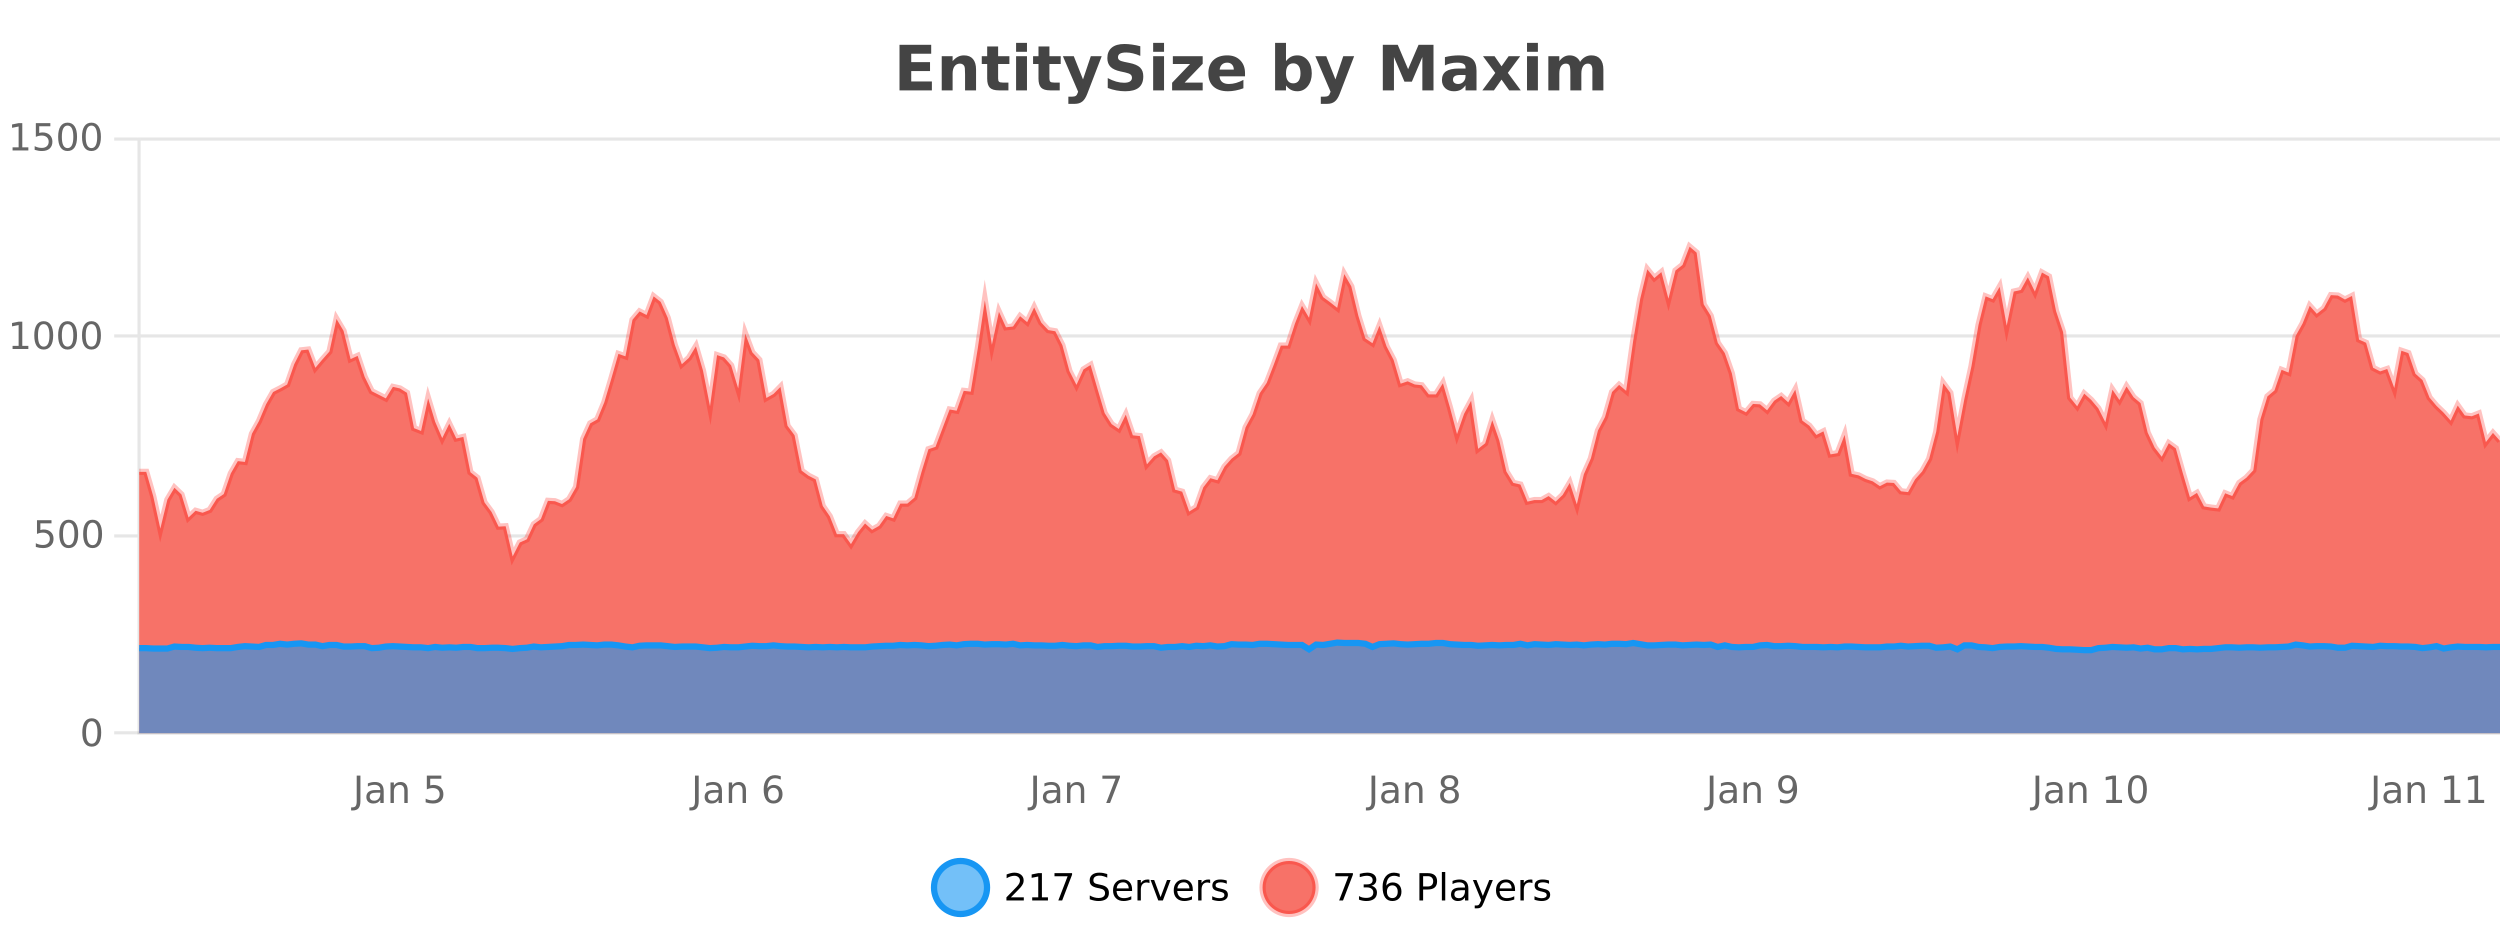 <?xml version="1.0" encoding="UTF-8"?>
<svg xmlns="http://www.w3.org/2000/svg" xmlns:xlink="http://www.w3.org/1999/xlink" width="800pt" height="300pt" viewBox="0 0 800 300" version="1.1">
<defs>
<clipPath id="clip1">
  <path d="M 270 263 L 345 263 L 345 300 L 270 300 Z M 270 263 "/>
</clipPath>
<clipPath id="clip2">
  <path d="M 375 263 L 450 263 L 450 300 L 375 300 Z M 375 263 "/>
</clipPath>
<clipPath id="clip3">
  <path d="M 44.539 78 L 800 78 L 800 234.602 L 44.539 234.602 Z M 44.539 78 "/>
</clipPath>
<clipPath id="clip4">
  <path d="M 43.539 50 L 800 50 L 800 207 L 43.539 207 Z M 43.539 50 "/>
</clipPath>
<clipPath id="clip5">
  <path d="M 44.539 205 L 800 205 L 800 234.602 L 44.539 234.602 Z M 44.539 205 "/>
</clipPath>
<clipPath id="clip6">
  <path d="M 43.539 177 L 800 177 L 800 235.602 L 43.539 235.602 Z M 43.539 177 "/>
</clipPath>
</defs>
<g id="surface6870946">
<rect x="0" y="0" width="800" height="300" style="fill:rgb(100%,100%,100%);fill-opacity:1;stroke:none;"/>
<path style="fill:none;stroke-width:1;stroke-linecap:butt;stroke-linejoin:miter;stroke:rgb(0%,0%,0%);stroke-opacity:0.098;stroke-miterlimit:10;" d="M 45 234.5 L 800 234.5 "/>
<path style="fill:none;stroke-width:1;stroke-linecap:butt;stroke-linejoin:miter;stroke:rgb(0%,0%,0%);stroke-opacity:0.098;stroke-miterlimit:10;" d="M 36.539 234.5 L 44 234.5 "/>
<path style="fill:none;stroke-width:1;stroke-linecap:butt;stroke-linejoin:miter;stroke:rgb(0%,0%,0%);stroke-opacity:0.098;stroke-miterlimit:10;" d="M 45 171.5 L 800 171.5 "/>
<path style="fill:none;stroke-width:1;stroke-linecap:butt;stroke-linejoin:miter;stroke:rgb(0%,0%,0%);stroke-opacity:0.098;stroke-miterlimit:10;" d="M 36.539 171.5 L 44 171.5 "/>
<path style="fill:none;stroke-width:1;stroke-linecap:butt;stroke-linejoin:miter;stroke:rgb(0%,0%,0%);stroke-opacity:0.098;stroke-miterlimit:10;" d="M 45 107.5 L 800 107.5 "/>
<path style="fill:none;stroke-width:1;stroke-linecap:butt;stroke-linejoin:miter;stroke:rgb(0%,0%,0%);stroke-opacity:0.098;stroke-miterlimit:10;" d="M 36.539 107.5 L 44 107.5 "/>
<path style="fill:none;stroke-width:1;stroke-linecap:butt;stroke-linejoin:miter;stroke:rgb(0%,0%,0%);stroke-opacity:0.098;stroke-miterlimit:10;" d="M 45 44.5 L 800 44.5 "/>
<path style="fill:none;stroke-width:1;stroke-linecap:butt;stroke-linejoin:miter;stroke:rgb(0%,0%,0%);stroke-opacity:0.098;stroke-miterlimit:10;" d="M 36.539 44.5 L 44 44.5 "/>
<path style=" stroke:none;fill-rule:nonzero;fill:rgb(9.02%,58.824%,95.294%);fill-opacity:0.6;" d="M 315.852 284 C 315.852 288.688 312.055 292.484 307.367 292.484 C 302.684 292.484 298.883 288.688 298.883 284 C 298.883 279.312 302.684 275.516 307.367 275.516 C 312.055 275.516 315.852 279.312 315.852 284 Z M 315.852 284 "/>
<g clip-path="url(#clip1)" clip-rule="nonzero">
<path style="fill:none;stroke-width:2;stroke-linecap:butt;stroke-linejoin:miter;stroke:rgb(9.02%,58.824%,95.294%);stroke-opacity:1;stroke-miterlimit:10;" d="M 315.852 284 C 315.852 288.688 312.055 292.484 307.367 292.484 C 302.684 292.484 298.883 288.688 298.883 284 C 298.883 279.312 302.684 275.516 307.367 275.516 C 312.055 275.516 315.852 279.312 315.852 284 Z M 315.852 284 "/>
</g>
<path style=" stroke:none;fill-rule:nonzero;fill:rgb(0%,0%,0%);fill-opacity:1;" d="M 323.477 287.156 L 327.617 287.156 L 327.617 288.156 L 322.055 288.156 L 322.055 287.156 C 322.5 286.699 323.109 286.078 323.883 285.297 C 324.664 284.508 325.152 283.996 325.352 283.766 C 325.734 283.352 326 282.996 326.148 282.703 C 326.305 282.402 326.383 282.109 326.383 281.828 C 326.383 281.359 326.215 280.98 325.883 280.688 C 325.559 280.398 325.137 280.25 324.617 280.25 C 324.242 280.25 323.844 280.312 323.43 280.438 C 323.023 280.562 322.586 280.762 322.117 281.031 L 322.117 279.828 C 322.594 279.641 323.039 279.5 323.445 279.406 C 323.859 279.305 324.242 279.25 324.586 279.25 C 325.492 279.25 326.215 279.48 326.758 279.938 C 327.297 280.387 327.57 280.992 327.57 281.75 C 327.57 282.105 327.5 282.445 327.367 282.766 C 327.23 283.09 326.984 283.469 326.633 283.906 C 326.527 284.023 326.215 284.352 325.695 284.891 C 325.172 285.434 324.434 286.188 323.477 287.156 Z M 330.301 287.156 L 332.238 287.156 L 332.238 280.484 L 330.129 280.906 L 330.129 279.828 L 332.223 279.406 L 333.41 279.406 L 333.41 287.156 L 335.348 287.156 L 335.348 288.156 L 330.301 288.156 Z M 337.438 279.406 L 343.062 279.406 L 343.062 279.906 L 339.891 288.156 L 338.656 288.156 L 341.641 280.406 L 337.438 280.406 Z M 354.32 279.688 L 354.32 280.844 C 353.871 280.637 353.445 280.48 353.039 280.375 C 352.641 280.262 352.262 280.203 351.898 280.203 C 351.25 280.203 350.75 280.328 350.398 280.578 C 350.055 280.828 349.883 281.188 349.883 281.656 C 349.883 282.043 349.996 282.336 350.227 282.531 C 350.453 282.73 350.898 282.887 351.555 283 L 352.258 283.156 C 353.141 283.324 353.793 283.621 354.211 284.047 C 354.637 284.465 354.852 285.027 354.852 285.734 C 354.852 286.59 354.562 287.234 353.992 287.672 C 353.43 288.109 352.594 288.328 351.492 288.328 C 351.086 288.328 350.648 288.281 350.18 288.188 C 349.711 288.094 349.227 287.953 348.727 287.766 L 348.727 286.547 C 349.203 286.82 349.672 287.023 350.133 287.156 C 350.602 287.293 351.055 287.359 351.492 287.359 C 352.168 287.359 352.688 287.23 353.055 286.969 C 353.43 286.699 353.617 286.32 353.617 285.828 C 353.617 285.402 353.48 285.07 353.211 284.828 C 352.949 284.578 352.516 284.398 351.914 284.281 L 351.195 284.141 C 350.309 283.965 349.668 283.688 349.273 283.312 C 348.887 282.938 348.695 282.418 348.695 281.75 C 348.695 280.969 348.965 280.359 349.508 279.922 C 350.047 279.477 350.797 279.25 351.758 279.25 C 352.172 279.25 352.59 279.289 353.008 279.359 C 353.434 279.434 353.871 279.543 354.32 279.688 Z M 362.266 284.609 L 362.266 285.125 L 357.297 285.125 C 357.348 285.875 357.57 286.445 357.969 286.828 C 358.375 287.215 358.93 287.406 359.641 287.406 C 360.055 287.406 360.457 287.359 360.844 287.266 C 361.238 287.164 361.629 287.008 362.016 286.797 L 362.016 287.828 C 361.617 287.984 361.219 288.105 360.812 288.188 C 360.406 288.281 359.992 288.328 359.578 288.328 C 358.535 288.328 357.707 288.027 357.094 287.422 C 356.477 286.809 356.172 285.98 356.172 284.938 C 356.172 283.867 356.461 283.016 357.047 282.391 C 357.629 281.758 358.41 281.438 359.391 281.438 C 360.273 281.438 360.973 281.727 361.484 282.297 C 362.004 282.859 362.266 283.633 362.266 284.609 Z M 361.188 284.281 C 361.176 283.699 361.008 283.23 360.688 282.875 C 360.363 282.523 359.938 282.344 359.406 282.344 C 358.801 282.344 358.316 282.516 357.953 282.859 C 357.598 283.203 357.395 283.684 357.344 284.297 Z M 367.836 282.594 C 367.711 282.531 367.574 282.484 367.43 282.453 C 367.293 282.414 367.137 282.391 366.961 282.391 C 366.355 282.391 365.887 282.59 365.555 282.984 C 365.23 283.383 365.07 283.953 365.07 284.703 L 365.07 288.156 L 363.992 288.156 L 363.992 281.594 L 365.07 281.594 L 365.07 282.609 C 365.297 282.215 365.594 281.922 365.961 281.734 C 366.324 281.539 366.766 281.438 367.289 281.438 C 367.359 281.438 367.438 281.445 367.523 281.453 C 367.617 281.465 367.715 281.48 367.82 281.5 Z M 368.195 281.594 L 369.336 281.594 L 371.383 287.094 L 373.445 281.594 L 374.586 281.594 L 372.117 288.156 L 370.648 288.156 Z M 381.688 284.609 L 381.688 285.125 L 376.719 285.125 C 376.77 285.875 376.992 286.445 377.391 286.828 C 377.797 287.215 378.352 287.406 379.062 287.406 C 379.477 287.406 379.879 287.359 380.266 287.266 C 380.66 287.164 381.051 287.008 381.438 286.797 L 381.438 287.828 C 381.039 287.984 380.641 288.105 380.234 288.188 C 379.828 288.281 379.414 288.328 379 288.328 C 377.957 288.328 377.129 288.027 376.516 287.422 C 375.898 286.809 375.594 285.98 375.594 284.938 C 375.594 283.867 375.883 283.016 376.469 282.391 C 377.051 281.758 377.832 281.438 378.812 281.438 C 379.695 281.438 380.395 281.727 380.906 282.297 C 381.426 282.859 381.688 283.633 381.688 284.609 Z M 380.609 284.281 C 380.598 283.699 380.43 283.23 380.109 282.875 C 379.785 282.523 379.359 282.344 378.828 282.344 C 378.223 282.344 377.738 282.516 377.375 282.859 C 377.02 283.203 376.816 283.684 376.766 284.297 Z M 387.258 282.594 C 387.133 282.531 386.996 282.484 386.852 282.453 C 386.715 282.414 386.559 282.391 386.383 282.391 C 385.777 282.391 385.309 282.59 384.977 282.984 C 384.652 283.383 384.492 283.953 384.492 284.703 L 384.492 288.156 L 383.414 288.156 L 383.414 281.594 L 384.492 281.594 L 384.492 282.609 C 384.719 282.215 385.016 281.922 385.383 281.734 C 385.746 281.539 386.188 281.438 386.711 281.438 C 386.781 281.438 386.859 281.445 386.945 281.453 C 387.039 281.465 387.137 281.48 387.242 281.5 Z M 392.562 281.781 L 392.562 282.812 C 392.258 282.656 391.941 282.543 391.609 282.469 C 391.285 282.387 390.945 282.344 390.594 282.344 C 390.062 282.344 389.66 282.43 389.391 282.594 C 389.117 282.75 388.984 282.996 388.984 283.328 C 388.984 283.578 389.078 283.777 389.266 283.922 C 389.461 284.059 389.852 284.188 390.438 284.312 L 390.797 284.406 C 391.566 284.562 392.113 284.793 392.438 285.094 C 392.758 285.398 392.922 285.812 392.922 286.344 C 392.922 286.961 392.676 287.445 392.188 287.797 C 391.707 288.152 391.047 288.328 390.203 288.328 C 389.848 288.328 389.477 288.289 389.094 288.219 C 388.719 288.156 388.32 288.059 387.906 287.922 L 387.906 286.797 C 388.301 287.008 388.691 287.164 389.078 287.266 C 389.461 287.371 389.848 287.422 390.234 287.422 C 390.734 287.422 391.117 287.34 391.391 287.172 C 391.672 286.996 391.812 286.746 391.812 286.422 C 391.812 286.133 391.711 285.906 391.516 285.75 C 391.316 285.594 390.883 285.445 390.219 285.297 L 389.844 285.219 C 389.176 285.074 388.691 284.855 388.391 284.562 C 388.098 284.273 387.953 283.875 387.953 283.375 C 387.953 282.75 388.172 282.273 388.609 281.938 C 389.047 281.605 389.664 281.438 390.469 281.438 C 390.863 281.438 391.238 281.469 391.594 281.531 C 391.945 281.586 392.27 281.668 392.562 281.781 Z M 317.367 277.016 "/>
<path style=" stroke:none;fill-rule:nonzero;fill:rgb(96.863%,44.706%,40.784%);fill-opacity:1;" d="M 420.988 284 C 420.988 288.688 417.191 292.484 412.504 292.484 C 407.82 292.484 404.02 288.688 404.02 284 C 404.02 279.312 407.82 275.516 412.504 275.516 C 417.191 275.516 420.988 279.312 420.988 284 Z M 420.988 284 "/>
<g clip-path="url(#clip2)" clip-rule="nonzero">
<path style="fill:none;stroke-width:2;stroke-linecap:butt;stroke-linejoin:miter;stroke:rgb(100%,4.706%,0%);stroke-opacity:0.247;stroke-miterlimit:10;" d="M 420.988 284 C 420.988 288.688 417.191 292.484 412.504 292.484 C 407.82 292.484 404.02 288.688 404.02 284 C 404.02 279.312 407.82 275.516 412.504 275.516 C 417.191 275.516 420.988 279.312 420.988 284 Z M 420.988 284 "/>
</g>
<path style=" stroke:none;fill-rule:nonzero;fill:rgb(0%,0%,0%);fill-opacity:1;" d="M 427.305 279.406 L 432.93 279.406 L 432.93 279.906 L 429.758 288.156 L 428.523 288.156 L 431.508 280.406 L 427.305 280.406 Z M 438.828 283.438 C 439.391 283.562 439.828 283.82 440.141 284.203 C 440.461 284.578 440.625 285.047 440.625 285.609 C 440.625 286.477 440.328 287.148 439.734 287.625 C 439.141 288.094 438.297 288.328 437.203 288.328 C 436.836 288.328 436.457 288.289 436.062 288.219 C 435.676 288.148 435.281 288.039 434.875 287.891 L 434.875 286.75 C 435.195 286.938 435.551 287.086 435.938 287.188 C 436.332 287.281 436.742 287.328 437.172 287.328 C 437.91 287.328 438.473 287.184 438.859 286.891 C 439.254 286.602 439.453 286.172 439.453 285.609 C 439.453 285.102 439.27 284.699 438.906 284.406 C 438.539 284.117 438.039 283.969 437.406 283.969 L 436.375 283.969 L 436.375 283 L 437.453 283 C 438.023 283 438.469 282.887 438.781 282.656 C 439.094 282.418 439.25 282.078 439.25 281.641 C 439.25 281.195 439.086 280.852 438.766 280.609 C 438.453 280.371 438 280.25 437.406 280.25 C 437.07 280.25 436.719 280.289 436.344 280.359 C 435.977 280.422 435.57 280.527 435.125 280.672 L 435.125 279.625 C 435.582 279.5 436.004 279.406 436.391 279.344 C 436.785 279.281 437.156 279.25 437.5 279.25 C 438.406 279.25 439.117 279.453 439.641 279.859 C 440.16 280.266 440.422 280.82 440.422 281.516 C 440.422 282.008 440.281 282.418 440 282.75 C 439.727 283.086 439.336 283.312 438.828 283.438 Z M 445.555 283.312 C 445.023 283.312 444.602 283.496 444.289 283.859 C 443.977 284.227 443.82 284.719 443.82 285.344 C 443.82 285.98 443.977 286.48 444.289 286.844 C 444.602 287.211 445.023 287.391 445.555 287.391 C 446.086 287.391 446.5 287.211 446.805 286.844 C 447.117 286.48 447.273 285.98 447.273 285.344 C 447.273 284.719 447.117 284.227 446.805 283.859 C 446.5 283.496 446.086 283.312 445.555 283.312 Z M 447.898 279.594 L 447.898 280.672 C 447.594 280.539 447.293 280.434 446.992 280.359 C 446.688 280.289 446.391 280.25 446.102 280.25 C 445.32 280.25 444.719 280.516 444.305 281.047 C 443.898 281.57 443.664 282.359 443.602 283.422 C 443.828 283.09 444.117 282.836 444.461 282.656 C 444.812 282.469 445.199 282.375 445.617 282.375 C 446.492 282.375 447.184 282.641 447.695 283.172 C 448.203 283.703 448.461 284.43 448.461 285.344 C 448.461 286.25 448.195 286.977 447.664 287.516 C 447.133 288.059 446.43 288.328 445.555 288.328 C 444.531 288.328 443.758 287.945 443.227 287.172 C 442.695 286.391 442.43 285.266 442.43 283.797 C 442.43 282.414 442.758 281.309 443.414 280.484 C 444.07 279.664 444.949 279.25 446.055 279.25 C 446.344 279.25 446.641 279.281 446.945 279.344 C 447.246 279.398 447.562 279.48 447.898 279.594 Z M 455.398 280.375 L 455.398 283.672 L 456.883 283.672 C 457.434 283.672 457.859 283.531 458.164 283.25 C 458.465 282.961 458.617 282.547 458.617 282.016 C 458.617 281.496 458.465 281.094 458.164 280.812 C 457.859 280.523 457.434 280.375 456.883 280.375 Z M 454.211 279.406 L 456.883 279.406 C 457.871 279.406 458.617 279.633 459.117 280.078 C 459.617 280.516 459.867 281.164 459.867 282.016 C 459.867 282.883 459.617 283.539 459.117 283.984 C 458.617 284.422 457.871 284.641 456.883 284.641 L 455.398 284.641 L 455.398 288.156 L 454.211 288.156 Z M 461.398 279.031 L 462.477 279.031 L 462.477 288.156 L 461.398 288.156 Z M 467.719 284.859 C 466.852 284.859 466.25 284.961 465.906 285.156 C 465.57 285.355 465.406 285.695 465.406 286.172 C 465.406 286.559 465.531 286.867 465.781 287.094 C 466.039 287.312 466.383 287.422 466.812 287.422 C 467.414 287.422 467.895 287.215 468.25 286.797 C 468.613 286.371 468.797 285.805 468.797 285.094 L 468.797 284.859 Z M 469.875 284.406 L 469.875 288.156 L 468.797 288.156 L 468.797 287.156 C 468.547 287.555 468.238 287.852 467.875 288.047 C 467.508 288.234 467.062 288.328 466.531 288.328 C 465.852 288.328 465.316 288.141 464.922 287.766 C 464.523 287.383 464.328 286.875 464.328 286.25 C 464.328 285.512 464.57 284.953 465.062 284.578 C 465.562 284.203 466.301 284.016 467.281 284.016 L 468.797 284.016 L 468.797 283.906 C 468.797 283.406 468.629 283.023 468.297 282.75 C 467.973 282.48 467.52 282.344 466.938 282.344 C 466.562 282.344 466.191 282.391 465.828 282.484 C 465.473 282.578 465.133 282.715 464.812 282.891 L 464.812 281.891 C 465.207 281.734 465.586 281.621 465.953 281.547 C 466.328 281.477 466.691 281.438 467.047 281.438 C 467.992 281.438 468.703 281.684 469.172 282.172 C 469.641 282.664 469.875 283.406 469.875 284.406 Z M 474.82 288.766 C 474.516 289.547 474.219 290.055 473.93 290.297 C 473.637 290.535 473.25 290.656 472.773 290.656 L 471.914 290.656 L 471.914 289.75 L 472.539 289.75 C 472.84 289.75 473.07 289.676 473.227 289.531 C 473.391 289.395 473.574 289.066 473.773 288.547 L 473.977 288.047 L 471.32 281.594 L 472.461 281.594 L 474.508 286.719 L 476.57 281.594 L 477.711 281.594 Z M 484.812 284.609 L 484.812 285.125 L 479.844 285.125 C 479.895 285.875 480.117 286.445 480.516 286.828 C 480.922 287.215 481.477 287.406 482.188 287.406 C 482.602 287.406 483.004 287.359 483.391 287.266 C 483.785 287.164 484.176 287.008 484.562 286.797 L 484.562 287.828 C 484.164 287.984 483.766 288.105 483.359 288.188 C 482.953 288.281 482.539 288.328 482.125 288.328 C 481.082 288.328 480.254 288.027 479.641 287.422 C 479.023 286.809 478.719 285.98 478.719 284.938 C 478.719 283.867 479.008 283.016 479.594 282.391 C 480.176 281.758 480.957 281.438 481.938 281.438 C 482.82 281.438 483.52 281.727 484.031 282.297 C 484.551 282.859 484.812 283.633 484.812 284.609 Z M 483.734 284.281 C 483.723 283.699 483.555 283.23 483.234 282.875 C 482.91 282.523 482.484 282.344 481.953 282.344 C 481.348 282.344 480.863 282.516 480.5 282.859 C 480.145 283.203 479.941 283.684 479.891 284.297 Z M 490.383 282.594 C 490.258 282.531 490.121 282.484 489.977 282.453 C 489.84 282.414 489.684 282.391 489.508 282.391 C 488.902 282.391 488.434 282.59 488.102 282.984 C 487.777 283.383 487.617 283.953 487.617 284.703 L 487.617 288.156 L 486.539 288.156 L 486.539 281.594 L 487.617 281.594 L 487.617 282.609 C 487.844 282.215 488.141 281.922 488.508 281.734 C 488.871 281.539 489.312 281.438 489.836 281.438 C 489.906 281.438 489.984 281.445 490.07 281.453 C 490.164 281.465 490.262 281.48 490.367 281.5 Z M 495.691 281.781 L 495.691 282.812 C 495.387 282.656 495.07 282.543 494.738 282.469 C 494.414 282.387 494.074 282.344 493.723 282.344 C 493.191 282.344 492.789 282.43 492.52 282.594 C 492.246 282.75 492.113 282.996 492.113 283.328 C 492.113 283.578 492.207 283.777 492.395 283.922 C 492.59 284.059 492.98 284.188 493.566 284.312 L 493.926 284.406 C 494.695 284.562 495.242 284.793 495.566 285.094 C 495.887 285.398 496.051 285.812 496.051 286.344 C 496.051 286.961 495.805 287.445 495.316 287.797 C 494.836 288.152 494.176 288.328 493.332 288.328 C 492.977 288.328 492.605 288.289 492.223 288.219 C 491.848 288.156 491.449 288.059 491.035 287.922 L 491.035 286.797 C 491.43 287.008 491.82 287.164 492.207 287.266 C 492.59 287.371 492.977 287.422 493.363 287.422 C 493.863 287.422 494.246 287.34 494.52 287.172 C 494.801 286.996 494.941 286.746 494.941 286.422 C 494.941 286.133 494.84 285.906 494.645 285.75 C 494.445 285.594 494.012 285.445 493.348 285.297 L 492.973 285.219 C 492.305 285.074 491.82 284.855 491.52 284.562 C 491.227 284.273 491.082 283.875 491.082 283.375 C 491.082 282.75 491.301 282.273 491.738 281.938 C 492.176 281.605 492.793 281.438 493.598 281.438 C 493.992 281.438 494.367 281.469 494.723 281.531 C 495.074 281.586 495.398 281.668 495.691 281.781 Z M 422.504 277.016 "/>
<path style=" stroke:none;fill-rule:nonzero;fill:rgb(26.667%,26.667%,26.667%);fill-opacity:1;" d="M 287.844 14.344 L 297.984 14.344 L 297.984 17.188 L 291.594 17.188 L 291.594 19.891 L 297.609 19.891 L 297.609 22.734 L 291.594 22.734 L 291.594 26.078 L 298.203 26.078 L 298.203 28.922 L 287.844 28.922 Z M 312.336 22.266 L 312.336 28.922 L 308.82 28.922 L 308.82 23.828 C 308.82 22.883 308.797 22.23 308.758 21.875 C 308.715 21.512 308.641 21.246 308.539 21.078 C 308.402 20.852 308.215 20.672 307.977 20.547 C 307.746 20.422 307.48 20.359 307.18 20.359 C 306.449 20.359 305.875 20.641 305.461 21.203 C 305.043 21.766 304.836 22.547 304.836 23.547 L 304.836 28.922 L 301.352 28.922 L 301.352 17.984 L 304.836 17.984 L 304.836 19.578 C 305.367 18.945 305.93 18.477 306.523 18.172 C 307.117 17.871 307.766 17.719 308.477 17.719 C 309.746 17.719 310.703 18.109 311.352 18.891 C 312.008 19.664 312.336 20.789 312.336 22.266 Z M 319.398 14.875 L 319.398 17.984 L 323.008 17.984 L 323.008 20.484 L 319.398 20.484 L 319.398 25.125 C 319.398 25.637 319.496 25.98 319.695 26.156 C 319.902 26.336 320.305 26.422 320.898 26.422 L 322.695 26.422 L 322.695 28.922 L 319.695 28.922 C 318.32 28.922 317.34 28.637 316.758 28.062 C 316.184 27.48 315.898 26.5 315.898 25.125 L 315.898 20.484 L 314.164 20.484 L 314.164 17.984 L 315.898 17.984 L 315.898 14.875 Z M 325.148 17.984 L 328.633 17.984 L 328.633 28.922 L 325.148 28.922 Z M 325.148 13.719 L 328.633 13.719 L 328.633 16.578 L 325.148 16.578 Z M 335.816 14.875 L 335.816 17.984 L 339.426 17.984 L 339.426 20.484 L 335.816 20.484 L 335.816 25.125 C 335.816 25.637 335.914 25.98 336.113 26.156 C 336.32 26.336 336.723 26.422 337.316 26.422 L 339.113 26.422 L 339.113 28.922 L 336.113 28.922 C 334.738 28.922 333.758 28.637 333.176 28.062 C 332.602 27.48 332.316 26.5 332.316 25.125 L 332.316 20.484 L 330.582 20.484 L 330.582 17.984 L 332.316 17.984 L 332.316 14.875 Z M 340.125 17.984 L 343.609 17.984 L 346.562 25.406 L 349.062 17.984 L 352.547 17.984 L 347.953 29.953 C 347.492 31.172 346.953 32.02 346.328 32.5 C 345.711 32.988 344.906 33.234 343.906 33.234 L 341.875 33.234 L 341.875 30.938 L 342.969 30.938 C 343.562 30.938 343.992 30.844 344.266 30.656 C 344.535 30.469 344.742 30.129 344.891 29.641 L 345 29.344 Z M 364.898 14.797 L 364.898 17.891 C 364.094 17.527 363.312 17.258 362.555 17.078 C 361.793 16.891 361.074 16.797 360.398 16.797 C 359.5 16.797 358.836 16.922 358.398 17.172 C 357.969 17.422 357.758 17.809 357.758 18.328 C 357.758 18.715 357.902 19.016 358.195 19.234 C 358.484 19.453 359.012 19.641 359.773 19.797 L 361.367 20.125 C 362.992 20.449 364.141 20.945 364.82 21.609 C 365.508 22.277 365.852 23.219 365.852 24.438 C 365.852 26.043 365.371 27.242 364.414 28.031 C 363.465 28.812 362.012 29.203 360.055 29.203 C 359.125 29.203 358.195 29.113 357.258 28.938 C 356.328 28.762 355.402 28.5 354.477 28.156 L 354.477 24.984 C 355.402 25.484 356.297 25.859 357.164 26.109 C 358.039 26.359 358.883 26.484 359.695 26.484 C 360.516 26.484 361.141 26.352 361.57 26.078 C 362.008 25.797 362.227 25.402 362.227 24.891 C 362.227 24.445 362.074 24.094 361.773 23.844 C 361.48 23.594 360.891 23.371 360.008 23.172 L 358.555 22.859 C 357.094 22.547 356.027 22.055 355.352 21.375 C 354.684 20.688 354.352 19.762 354.352 18.594 C 354.352 17.148 354.82 16.031 355.758 15.25 C 356.695 14.469 358.043 14.078 359.805 14.078 C 360.605 14.078 361.43 14.141 362.273 14.266 C 363.117 14.383 363.992 14.559 364.898 14.797 Z M 369.008 17.984 L 372.492 17.984 L 372.492 28.922 L 369.008 28.922 Z M 369.008 13.719 L 372.492 13.719 L 372.492 16.578 L 369.008 16.578 Z M 375.312 17.984 L 384.859 17.984 L 384.859 20.422 L 379.094 26.422 L 384.859 26.422 L 384.859 28.922 L 375.078 28.922 L 375.078 26.484 L 380.828 20.484 L 375.312 20.484 Z M 398.406 23.422 L 398.406 24.422 L 390.234 24.422 C 390.316 25.246 390.613 25.859 391.125 26.266 C 391.633 26.672 392.344 26.875 393.25 26.875 C 393.988 26.875 394.742 26.766 395.516 26.547 C 396.285 26.328 397.078 26 397.891 25.562 L 397.891 28.25 C 397.066 28.562 396.238 28.797 395.406 28.953 C 394.582 29.117 393.758 29.203 392.938 29.203 C 390.957 29.203 389.414 28.703 388.312 27.703 C 387.219 26.695 386.672 25.281 386.672 23.469 C 386.672 21.68 387.207 20.273 388.281 19.25 C 389.363 18.23 390.848 17.719 392.734 17.719 C 394.453 17.719 395.828 18.242 396.859 19.281 C 397.891 20.312 398.406 21.695 398.406 23.422 Z M 394.812 22.266 C 394.812 21.602 394.617 21.062 394.234 20.656 C 393.848 20.25 393.344 20.047 392.719 20.047 C 392.039 20.047 391.488 20.242 391.062 20.625 C 390.645 21 390.383 21.547 390.281 22.266 Z M 413.844 26.672 C 414.594 26.672 415.164 26.402 415.562 25.859 C 415.957 25.309 416.156 24.512 416.156 23.469 C 416.156 22.43 415.957 21.637 415.562 21.094 C 415.164 20.543 414.594 20.266 413.844 20.266 C 413.094 20.266 412.516 20.543 412.109 21.094 C 411.711 21.637 411.516 22.43 411.516 23.469 C 411.516 24.5 411.711 25.293 412.109 25.844 C 412.516 26.398 413.094 26.672 413.844 26.672 Z M 411.516 19.578 C 412.004 18.945 412.539 18.477 413.125 18.172 C 413.707 17.871 414.379 17.719 415.141 17.719 C 416.492 17.719 417.602 18.258 418.469 19.328 C 419.332 20.402 419.766 21.781 419.766 23.469 C 419.766 25.148 419.332 26.523 418.469 27.594 C 417.602 28.668 416.492 29.203 415.141 29.203 C 414.379 29.203 413.707 29.051 413.125 28.75 C 412.539 28.449 412.004 27.98 411.516 27.344 L 411.516 28.922 L 408.031 28.922 L 408.031 13.719 L 411.516 13.719 Z M 420.906 17.984 L 424.391 17.984 L 427.344 25.406 L 429.844 17.984 L 433.328 17.984 L 428.734 29.953 C 428.273 31.172 427.734 32.02 427.109 32.5 C 426.492 32.988 425.688 33.234 424.688 33.234 L 422.656 33.234 L 422.656 30.938 L 423.75 30.938 C 424.344 30.938 424.773 30.844 425.047 30.656 C 425.316 30.469 425.523 30.129 425.672 29.641 L 425.781 29.344 Z M 442.5 14.344 L 447.281 14.344 L 450.594 22.141 L 453.938 14.344 L 458.719 14.344 L 458.719 28.922 L 455.156 28.922 L 455.156 18.25 L 451.797 26.125 L 449.422 26.125 L 446.062 18.25 L 446.062 28.922 L 442.5 28.922 Z M 467.141 24 C 466.41 24 465.863 24.125 465.5 24.375 C 465.133 24.617 464.953 24.98 464.953 25.469 C 464.953 25.906 465.098 26.25 465.391 26.5 C 465.691 26.75 466.102 26.875 466.625 26.875 C 467.281 26.875 467.832 26.641 468.281 26.172 C 468.738 25.703 468.969 25.117 468.969 24.406 L 468.969 24 Z M 472.484 22.688 L 472.484 28.922 L 468.969 28.922 L 468.969 27.297 C 468.5 27.965 467.969 28.449 467.375 28.75 C 466.789 29.051 466.078 29.203 465.234 29.203 C 464.109 29.203 463.191 28.875 462.484 28.219 C 461.773 27.555 461.422 26.695 461.422 25.641 C 461.422 24.359 461.859 23.422 462.734 22.828 C 463.617 22.227 465.008 21.922 466.906 21.922 L 468.969 21.922 L 468.969 21.641 C 468.969 21.09 468.75 20.688 468.312 20.438 C 467.875 20.18 467.191 20.047 466.266 20.047 C 465.516 20.047 464.816 20.125 464.172 20.281 C 463.523 20.43 462.926 20.648 462.375 20.938 L 462.375 18.281 C 463.125 18.094 463.875 17.953 464.625 17.859 C 465.383 17.766 466.145 17.719 466.906 17.719 C 468.875 17.719 470.297 18.109 471.172 18.891 C 472.047 19.664 472.484 20.93 472.484 22.688 Z M 478.492 23.328 L 474.555 17.984 L 478.258 17.984 L 480.492 21.219 L 482.758 17.984 L 486.461 17.984 L 482.508 23.312 L 486.648 28.922 L 482.945 28.922 L 480.492 25.469 L 478.055 28.922 L 474.352 28.922 Z M 488.645 17.984 L 492.129 17.984 L 492.129 28.922 L 488.645 28.922 Z M 488.645 13.719 L 492.129 13.719 L 492.129 16.578 L 488.645 16.578 Z M 505.625 19.797 C 506.07 19.121 506.598 18.605 507.203 18.25 C 507.816 17.898 508.488 17.719 509.219 17.719 C 510.469 17.719 511.422 18.109 512.078 18.891 C 512.742 19.664 513.078 20.789 513.078 22.266 L 513.078 28.922 L 509.562 28.922 L 509.562 23.219 C 509.562 23.137 509.562 23.047 509.562 22.953 C 509.57 22.859 509.578 22.73 509.578 22.562 C 509.578 21.793 509.461 21.234 509.234 20.891 C 509.004 20.539 508.633 20.359 508.125 20.359 C 507.469 20.359 506.957 20.637 506.594 21.188 C 506.227 21.73 506.039 22.516 506.031 23.547 L 506.031 28.922 L 502.516 28.922 L 502.516 23.219 C 502.516 22.012 502.41 21.234 502.203 20.891 C 501.992 20.539 501.625 20.359 501.094 20.359 C 500.414 20.359 499.895 20.637 499.531 21.188 C 499.164 21.73 498.984 22.516 498.984 23.547 L 498.984 28.922 L 495.469 28.922 L 495.469 17.984 L 498.984 17.984 L 498.984 19.578 C 499.422 18.965 499.914 18.5 500.469 18.188 C 501.02 17.875 501.633 17.719 502.312 17.719 C 503.062 17.719 503.727 17.902 504.312 18.266 C 504.895 18.633 505.332 19.141 505.625 19.797 Z M 286 10.359 "/>
<path style="fill:none;stroke-width:1;stroke-linecap:butt;stroke-linejoin:miter;stroke:rgb(0%,0%,0%);stroke-opacity:0.098;stroke-miterlimit:10;" d="M 44 234.5 L 801 234.5 "/>
<path style=" stroke:none;fill-rule:nonzero;fill:rgb(40%,40%,40%);fill-opacity:1;" d="M 114.148 248.203 L 115.336 248.203 L 115.336 256.344 C 115.336 257.395 115.133 258.16 114.727 258.641 C 114.328 259.117 113.688 259.359 112.805 259.359 L 112.352 259.359 L 112.352 258.359 L 112.727 258.359 C 113.246 258.359 113.609 258.211 113.82 257.922 C 114.039 257.629 114.148 257.102 114.148 256.344 Z M 120.625 253.656 C 119.758 253.656 119.156 253.758 118.812 253.953 C 118.477 254.152 118.312 254.492 118.312 254.969 C 118.312 255.355 118.438 255.664 118.688 255.891 C 118.945 256.109 119.289 256.219 119.719 256.219 C 120.32 256.219 120.801 256.012 121.156 255.594 C 121.52 255.168 121.703 254.602 121.703 253.891 L 121.703 253.656 Z M 122.781 253.203 L 122.781 256.953 L 121.703 256.953 L 121.703 255.953 C 121.453 256.352 121.145 256.648 120.781 256.844 C 120.414 257.031 119.969 257.125 119.438 257.125 C 118.758 257.125 118.223 256.938 117.828 256.562 C 117.43 256.18 117.234 255.672 117.234 255.047 C 117.234 254.309 117.477 253.75 117.969 253.375 C 118.469 253 119.207 252.812 120.188 252.812 L 121.703 252.812 L 121.703 252.703 C 121.703 252.203 121.535 251.82 121.203 251.547 C 120.879 251.277 120.426 251.141 119.844 251.141 C 119.469 251.141 119.098 251.188 118.734 251.281 C 118.379 251.375 118.039 251.512 117.719 251.688 L 117.719 250.688 C 118.113 250.531 118.492 250.418 118.859 250.344 C 119.234 250.273 119.598 250.234 119.953 250.234 C 120.898 250.234 121.609 250.48 122.078 250.969 C 122.547 251.461 122.781 252.203 122.781 253.203 Z M 130.461 252.984 L 130.461 256.953 L 129.383 256.953 L 129.383 253.031 C 129.383 252.406 129.258 251.945 129.008 251.641 C 128.766 251.328 128.406 251.172 127.93 251.172 C 127.344 251.172 126.883 251.359 126.539 251.734 C 126.203 252.102 126.039 252.605 126.039 253.25 L 126.039 256.953 L 124.961 256.953 L 124.961 250.391 L 126.039 250.391 L 126.039 251.406 C 126.297 251.012 126.602 250.719 126.945 250.531 C 127.297 250.336 127.703 250.234 128.164 250.234 C 128.914 250.234 129.48 250.469 129.867 250.938 C 130.262 251.398 130.461 252.078 130.461 252.984 Z M 136.586 248.203 L 141.227 248.203 L 141.227 249.203 L 137.664 249.203 L 137.664 251.344 C 137.84 251.281 138.012 251.242 138.18 251.219 C 138.355 251.188 138.527 251.172 138.695 251.172 C 139.672 251.172 140.449 251.445 141.023 251.984 C 141.594 252.516 141.883 253.234 141.883 254.141 C 141.883 255.09 141.586 255.824 140.992 256.344 C 140.406 256.867 139.586 257.125 138.523 257.125 C 138.148 257.125 137.766 257.094 137.383 257.031 C 137.008 256.969 136.617 256.875 136.211 256.75 L 136.211 255.562 C 136.562 255.75 136.93 255.891 137.305 255.984 C 137.68 256.078 138.074 256.125 138.492 256.125 C 139.168 256.125 139.703 255.949 140.102 255.594 C 140.496 255.242 140.695 254.758 140.695 254.141 C 140.695 253.539 140.496 253.059 140.102 252.703 C 139.703 252.352 139.168 252.172 138.492 252.172 C 138.18 252.172 137.859 252.211 137.539 252.281 C 137.227 252.344 136.906 252.449 136.586 252.594 Z M 112.977 245.816 "/>
<path style=" stroke:none;fill-rule:nonzero;fill:rgb(40%,40%,40%);fill-opacity:1;" d="M 222.395 248.203 L 223.582 248.203 L 223.582 256.344 C 223.582 257.395 223.379 258.16 222.973 258.641 C 222.574 259.117 221.934 259.359 221.051 259.359 L 220.598 259.359 L 220.598 258.359 L 220.973 258.359 C 221.492 258.359 221.855 258.211 222.066 257.922 C 222.285 257.629 222.395 257.102 222.395 256.344 Z M 228.871 253.656 C 228.004 253.656 227.402 253.758 227.059 253.953 C 226.723 254.152 226.559 254.492 226.559 254.969 C 226.559 255.355 226.684 255.664 226.934 255.891 C 227.191 256.109 227.535 256.219 227.965 256.219 C 228.566 256.219 229.047 256.012 229.402 255.594 C 229.766 255.168 229.949 254.602 229.949 253.891 L 229.949 253.656 Z M 231.027 253.203 L 231.027 256.953 L 229.949 256.953 L 229.949 255.953 C 229.699 256.352 229.391 256.648 229.027 256.844 C 228.66 257.031 228.215 257.125 227.684 257.125 C 227.004 257.125 226.469 256.938 226.074 256.562 C 225.676 256.18 225.48 255.672 225.48 255.047 C 225.48 254.309 225.723 253.75 226.215 253.375 C 226.715 253 227.453 252.812 228.434 252.812 L 229.949 252.812 L 229.949 252.703 C 229.949 252.203 229.781 251.82 229.449 251.547 C 229.125 251.277 228.672 251.141 228.09 251.141 C 227.715 251.141 227.344 251.188 226.98 251.281 C 226.625 251.375 226.285 251.512 225.965 251.688 L 225.965 250.688 C 226.359 250.531 226.738 250.418 227.105 250.344 C 227.48 250.273 227.844 250.234 228.199 250.234 C 229.145 250.234 229.855 250.48 230.324 250.969 C 230.793 251.461 231.027 252.203 231.027 253.203 Z M 238.711 252.984 L 238.711 256.953 L 237.633 256.953 L 237.633 253.031 C 237.633 252.406 237.508 251.945 237.258 251.641 C 237.016 251.328 236.656 251.172 236.18 251.172 C 235.594 251.172 235.133 251.359 234.789 251.734 C 234.453 252.102 234.289 252.605 234.289 253.25 L 234.289 256.953 L 233.211 256.953 L 233.211 250.391 L 234.289 250.391 L 234.289 251.406 C 234.547 251.012 234.852 250.719 235.195 250.531 C 235.547 250.336 235.953 250.234 236.414 250.234 C 237.164 250.234 237.73 250.469 238.117 250.938 C 238.512 251.398 238.711 252.078 238.711 252.984 Z M 247.504 252.109 C 246.973 252.109 246.551 252.293 246.238 252.656 C 245.926 253.023 245.77 253.516 245.77 254.141 C 245.77 254.777 245.926 255.277 246.238 255.641 C 246.551 256.008 246.973 256.188 247.504 256.188 C 248.035 256.188 248.449 256.008 248.754 255.641 C 249.066 255.277 249.223 254.777 249.223 254.141 C 249.223 253.516 249.066 253.023 248.754 252.656 C 248.449 252.293 248.035 252.109 247.504 252.109 Z M 249.848 248.391 L 249.848 249.469 C 249.543 249.336 249.242 249.23 248.941 249.156 C 248.637 249.086 248.34 249.047 248.051 249.047 C 247.27 249.047 246.668 249.312 246.254 249.844 C 245.848 250.367 245.613 251.156 245.551 252.219 C 245.777 251.887 246.066 251.633 246.41 251.453 C 246.762 251.266 247.148 251.172 247.566 251.172 C 248.441 251.172 249.133 251.438 249.645 251.969 C 250.152 252.5 250.41 253.227 250.41 254.141 C 250.41 255.047 250.145 255.773 249.613 256.312 C 249.082 256.855 248.379 257.125 247.504 257.125 C 246.48 257.125 245.707 256.742 245.176 255.969 C 244.645 255.188 244.379 254.062 244.379 252.594 C 244.379 251.211 244.707 250.105 245.363 249.281 C 246.02 248.461 246.898 248.047 248.004 248.047 C 248.293 248.047 248.59 248.078 248.895 248.141 C 249.195 248.195 249.512 248.277 249.848 248.391 Z M 221.223 245.816 "/>
<path style=" stroke:none;fill-rule:nonzero;fill:rgb(40%,40%,40%);fill-opacity:1;" d="M 330.641 248.203 L 331.828 248.203 L 331.828 256.344 C 331.828 257.395 331.625 258.16 331.219 258.641 C 330.82 259.117 330.18 259.359 329.297 259.359 L 328.844 259.359 L 328.844 258.359 L 329.219 258.359 C 329.738 258.359 330.102 258.211 330.312 257.922 C 330.531 257.629 330.641 257.102 330.641 256.344 Z M 337.117 253.656 C 336.25 253.656 335.648 253.758 335.305 253.953 C 334.969 254.152 334.805 254.492 334.805 254.969 C 334.805 255.355 334.93 255.664 335.18 255.891 C 335.438 256.109 335.781 256.219 336.211 256.219 C 336.812 256.219 337.293 256.012 337.648 255.594 C 338.012 255.168 338.195 254.602 338.195 253.891 L 338.195 253.656 Z M 339.273 253.203 L 339.273 256.953 L 338.195 256.953 L 338.195 255.953 C 337.945 256.352 337.637 256.648 337.273 256.844 C 336.906 257.031 336.461 257.125 335.93 257.125 C 335.25 257.125 334.715 256.938 334.32 256.562 C 333.922 256.18 333.727 255.672 333.727 255.047 C 333.727 254.309 333.969 253.75 334.461 253.375 C 334.961 253 335.699 252.812 336.68 252.812 L 338.195 252.812 L 338.195 252.703 C 338.195 252.203 338.027 251.82 337.695 251.547 C 337.371 251.277 336.918 251.141 336.336 251.141 C 335.961 251.141 335.59 251.188 335.227 251.281 C 334.871 251.375 334.531 251.512 334.211 251.688 L 334.211 250.688 C 334.605 250.531 334.984 250.418 335.352 250.344 C 335.727 250.273 336.09 250.234 336.445 250.234 C 337.391 250.234 338.102 250.48 338.57 250.969 C 339.039 251.461 339.273 252.203 339.273 253.203 Z M 346.953 252.984 L 346.953 256.953 L 345.875 256.953 L 345.875 253.031 C 345.875 252.406 345.75 251.945 345.5 251.641 C 345.258 251.328 344.898 251.172 344.422 251.172 C 343.836 251.172 343.375 251.359 343.031 251.734 C 342.695 252.102 342.531 252.605 342.531 253.25 L 342.531 256.953 L 341.453 256.953 L 341.453 250.391 L 342.531 250.391 L 342.531 251.406 C 342.789 251.012 343.094 250.719 343.438 250.531 C 343.789 250.336 344.195 250.234 344.656 250.234 C 345.406 250.234 345.973 250.469 346.359 250.938 C 346.754 251.398 346.953 252.078 346.953 252.984 Z M 352.766 248.203 L 358.391 248.203 L 358.391 248.703 L 355.219 256.953 L 353.984 256.953 L 356.969 249.203 L 352.766 249.203 Z M 329.469 245.816 "/>
<path style=" stroke:none;fill-rule:nonzero;fill:rgb(40%,40%,40%);fill-opacity:1;" d="M 438.887 248.203 L 440.074 248.203 L 440.074 256.344 C 440.074 257.395 439.871 258.16 439.465 258.641 C 439.066 259.117 438.426 259.359 437.543 259.359 L 437.09 259.359 L 437.09 258.359 L 437.465 258.359 C 437.984 258.359 438.348 258.211 438.559 257.922 C 438.777 257.629 438.887 257.102 438.887 256.344 Z M 445.363 253.656 C 444.496 253.656 443.895 253.758 443.551 253.953 C 443.215 254.152 443.051 254.492 443.051 254.969 C 443.051 255.355 443.176 255.664 443.426 255.891 C 443.684 256.109 444.027 256.219 444.457 256.219 C 445.059 256.219 445.539 256.012 445.895 255.594 C 446.258 255.168 446.441 254.602 446.441 253.891 L 446.441 253.656 Z M 447.52 253.203 L 447.52 256.953 L 446.441 256.953 L 446.441 255.953 C 446.191 256.352 445.883 256.648 445.52 256.844 C 445.152 257.031 444.707 257.125 444.176 257.125 C 443.496 257.125 442.961 256.938 442.566 256.562 C 442.168 256.18 441.973 255.672 441.973 255.047 C 441.973 254.309 442.215 253.75 442.707 253.375 C 443.207 253 443.945 252.812 444.926 252.812 L 446.441 252.812 L 446.441 252.703 C 446.441 252.203 446.273 251.82 445.941 251.547 C 445.617 251.277 445.164 251.141 444.582 251.141 C 444.207 251.141 443.836 251.188 443.473 251.281 C 443.117 251.375 442.777 251.512 442.457 251.688 L 442.457 250.688 C 442.852 250.531 443.23 250.418 443.598 250.344 C 443.973 250.273 444.336 250.234 444.691 250.234 C 445.637 250.234 446.348 250.48 446.816 250.969 C 447.285 251.461 447.52 252.203 447.52 253.203 Z M 455.203 252.984 L 455.203 256.953 L 454.125 256.953 L 454.125 253.031 C 454.125 252.406 454 251.945 453.75 251.641 C 453.508 251.328 453.148 251.172 452.672 251.172 C 452.086 251.172 451.625 251.359 451.281 251.734 C 450.945 252.102 450.781 252.605 450.781 253.25 L 450.781 256.953 L 449.703 256.953 L 449.703 250.391 L 450.781 250.391 L 450.781 251.406 C 451.039 251.012 451.344 250.719 451.688 250.531 C 452.039 250.336 452.445 250.234 452.906 250.234 C 453.656 250.234 454.223 250.469 454.609 250.938 C 455.004 251.398 455.203 252.078 455.203 252.984 Z M 463.84 252.797 C 463.277 252.797 462.832 252.949 462.512 253.25 C 462.188 253.555 462.027 253.965 462.027 254.484 C 462.027 255.016 462.188 255.434 462.512 255.734 C 462.832 256.039 463.277 256.188 463.84 256.188 C 464.402 256.188 464.844 256.039 465.168 255.734 C 465.488 255.434 465.652 255.016 465.652 254.484 C 465.652 253.965 465.488 253.555 465.168 253.25 C 464.855 252.949 464.41 252.797 463.84 252.797 Z M 462.652 252.297 C 462.152 252.172 461.754 251.938 461.465 251.594 C 461.184 251.242 461.043 250.812 461.043 250.312 C 461.043 249.617 461.293 249.062 461.793 248.656 C 462.293 248.25 462.973 248.047 463.84 248.047 C 464.715 248.047 465.395 248.25 465.887 248.656 C 466.387 249.062 466.637 249.617 466.637 250.312 C 466.637 250.812 466.496 251.242 466.215 251.594 C 465.934 251.938 465.535 252.172 465.027 252.297 C 465.598 252.434 466.043 252.695 466.355 253.078 C 466.676 253.465 466.84 253.934 466.84 254.484 C 466.84 255.34 466.578 255.996 466.059 256.453 C 465.547 256.902 464.809 257.125 463.84 257.125 C 462.879 257.125 462.141 256.902 461.621 256.453 C 461.098 255.996 460.84 255.34 460.84 254.484 C 460.84 253.934 461 253.465 461.324 253.078 C 461.645 252.695 462.09 252.434 462.652 252.297 Z M 462.23 250.422 C 462.23 250.883 462.371 251.234 462.652 251.484 C 462.934 251.734 463.328 251.859 463.84 251.859 C 464.348 251.859 464.746 251.734 465.027 251.484 C 465.316 251.234 465.465 250.883 465.465 250.422 C 465.465 249.977 465.316 249.625 465.027 249.375 C 464.746 249.117 464.348 248.984 463.84 248.984 C 463.328 248.984 462.934 249.117 462.652 249.375 C 462.371 249.625 462.23 249.977 462.23 250.422 Z M 437.715 245.816 "/>
<path style=" stroke:none;fill-rule:nonzero;fill:rgb(40%,40%,40%);fill-opacity:1;" d="M 547.129 248.203 L 548.316 248.203 L 548.316 256.344 C 548.316 257.395 548.113 258.16 547.707 258.641 C 547.309 259.117 546.668 259.359 545.785 259.359 L 545.332 259.359 L 545.332 258.359 L 545.707 258.359 C 546.227 258.359 546.59 258.211 546.801 257.922 C 547.02 257.629 547.129 257.102 547.129 256.344 Z M 553.605 253.656 C 552.738 253.656 552.137 253.758 551.793 253.953 C 551.457 254.152 551.293 254.492 551.293 254.969 C 551.293 255.355 551.418 255.664 551.668 255.891 C 551.926 256.109 552.27 256.219 552.699 256.219 C 553.301 256.219 553.781 256.012 554.137 255.594 C 554.5 255.168 554.684 254.602 554.684 253.891 L 554.684 253.656 Z M 555.762 253.203 L 555.762 256.953 L 554.684 256.953 L 554.684 255.953 C 554.434 256.352 554.125 256.648 553.762 256.844 C 553.395 257.031 552.949 257.125 552.418 257.125 C 551.738 257.125 551.203 256.938 550.809 256.562 C 550.41 256.18 550.215 255.672 550.215 255.047 C 550.215 254.309 550.457 253.75 550.949 253.375 C 551.449 253 552.188 252.812 553.168 252.812 L 554.684 252.812 L 554.684 252.703 C 554.684 252.203 554.516 251.82 554.184 251.547 C 553.859 251.277 553.406 251.141 552.824 251.141 C 552.449 251.141 552.078 251.188 551.715 251.281 C 551.359 251.375 551.02 251.512 550.699 251.688 L 550.699 250.688 C 551.094 250.531 551.473 250.418 551.84 250.344 C 552.215 250.273 552.578 250.234 552.934 250.234 C 553.879 250.234 554.59 250.48 555.059 250.969 C 555.527 251.461 555.762 252.203 555.762 253.203 Z M 563.445 252.984 L 563.445 256.953 L 562.367 256.953 L 562.367 253.031 C 562.367 252.406 562.242 251.945 561.992 251.641 C 561.75 251.328 561.391 251.172 560.914 251.172 C 560.328 251.172 559.867 251.359 559.523 251.734 C 559.188 252.102 559.023 252.605 559.023 253.25 L 559.023 256.953 L 557.945 256.953 L 557.945 250.391 L 559.023 250.391 L 559.023 251.406 C 559.281 251.012 559.586 250.719 559.93 250.531 C 560.281 250.336 560.688 250.234 561.148 250.234 C 561.898 250.234 562.465 250.469 562.852 250.938 C 563.246 251.398 563.445 252.078 563.445 252.984 Z M 569.582 256.766 L 569.582 255.688 C 569.883 255.836 570.184 255.945 570.488 256.016 C 570.789 256.09 571.09 256.125 571.395 256.125 C 572.176 256.125 572.77 255.867 573.176 255.344 C 573.59 254.812 573.824 254.012 573.879 252.938 C 573.66 253.281 573.371 253.543 573.02 253.719 C 572.676 253.898 572.289 253.984 571.863 253.984 C 570.988 253.984 570.293 253.727 569.785 253.203 C 569.273 252.672 569.02 251.945 569.02 251.016 C 569.02 250.121 569.285 249.402 569.816 248.859 C 570.348 248.32 571.055 248.047 571.941 248.047 C 572.949 248.047 573.723 248.438 574.254 249.219 C 574.793 249.992 575.066 251.117 575.066 252.594 C 575.066 253.969 574.738 255.07 574.082 255.891 C 573.426 256.715 572.543 257.125 571.441 257.125 C 571.137 257.125 570.836 257.094 570.535 257.031 C 570.23 256.977 569.914 256.891 569.582 256.766 Z M 571.941 253.062 C 572.473 253.062 572.895 252.883 573.207 252.516 C 573.52 252.152 573.676 251.652 573.676 251.016 C 573.676 250.391 573.52 249.898 573.207 249.531 C 572.895 249.168 572.473 248.984 571.941 248.984 C 571.41 248.984 570.988 249.168 570.676 249.531 C 570.371 249.898 570.223 250.391 570.223 251.016 C 570.223 251.652 570.371 252.152 570.676 252.516 C 570.988 252.883 571.41 253.062 571.941 253.062 Z M 545.957 245.816 "/>
<path style=" stroke:none;fill-rule:nonzero;fill:rgb(40%,40%,40%);fill-opacity:1;" d="M 651.375 248.203 L 652.562 248.203 L 652.562 256.344 C 652.562 257.395 652.359 258.16 651.953 258.641 C 651.555 259.117 650.914 259.359 650.031 259.359 L 649.578 259.359 L 649.578 258.359 L 649.953 258.359 C 650.473 258.359 650.836 258.211 651.047 257.922 C 651.266 257.629 651.375 257.102 651.375 256.344 Z M 657.852 253.656 C 656.984 253.656 656.383 253.758 656.039 253.953 C 655.703 254.152 655.539 254.492 655.539 254.969 C 655.539 255.355 655.664 255.664 655.914 255.891 C 656.172 256.109 656.516 256.219 656.945 256.219 C 657.547 256.219 658.027 256.012 658.383 255.594 C 658.746 255.168 658.93 254.602 658.93 253.891 L 658.93 253.656 Z M 660.008 253.203 L 660.008 256.953 L 658.93 256.953 L 658.93 255.953 C 658.68 256.352 658.371 256.648 658.008 256.844 C 657.641 257.031 657.195 257.125 656.664 257.125 C 655.984 257.125 655.449 256.938 655.055 256.562 C 654.656 256.18 654.461 255.672 654.461 255.047 C 654.461 254.309 654.703 253.75 655.195 253.375 C 655.695 253 656.434 252.812 657.414 252.812 L 658.93 252.812 L 658.93 252.703 C 658.93 252.203 658.762 251.82 658.43 251.547 C 658.105 251.277 657.652 251.141 657.07 251.141 C 656.695 251.141 656.324 251.188 655.961 251.281 C 655.605 251.375 655.266 251.512 654.945 251.688 L 654.945 250.688 C 655.34 250.531 655.719 250.418 656.086 250.344 C 656.461 250.273 656.824 250.234 657.18 250.234 C 658.125 250.234 658.836 250.48 659.305 250.969 C 659.773 251.461 660.008 252.203 660.008 253.203 Z M 667.688 252.984 L 667.688 256.953 L 666.609 256.953 L 666.609 253.031 C 666.609 252.406 666.484 251.945 666.234 251.641 C 665.992 251.328 665.633 251.172 665.156 251.172 C 664.57 251.172 664.109 251.359 663.766 251.734 C 663.43 252.102 663.266 252.605 663.266 253.25 L 663.266 256.953 L 662.188 256.953 L 662.188 250.391 L 663.266 250.391 L 663.266 251.406 C 663.523 251.012 663.828 250.719 664.172 250.531 C 664.523 250.336 664.93 250.234 665.391 250.234 C 666.141 250.234 666.707 250.469 667.094 250.938 C 667.488 251.398 667.688 252.078 667.688 252.984 Z M 674 255.953 L 675.938 255.953 L 675.938 249.281 L 673.828 249.703 L 673.828 248.625 L 675.922 248.203 L 677.109 248.203 L 677.109 255.953 L 679.047 255.953 L 679.047 256.953 L 674 256.953 Z M 683.961 248.984 C 683.355 248.984 682.898 249.289 682.586 249.891 C 682.281 250.484 682.133 251.387 682.133 252.594 C 682.133 253.793 682.281 254.695 682.586 255.297 C 682.898 255.891 683.355 256.188 683.961 256.188 C 684.574 256.188 685.031 255.891 685.336 255.297 C 685.648 254.695 685.805 253.793 685.805 252.594 C 685.805 251.387 685.648 250.484 685.336 249.891 C 685.031 249.289 684.574 248.984 683.961 248.984 Z M 683.961 248.047 C 684.938 248.047 685.688 248.438 686.211 249.219 C 686.73 249.992 686.992 251.117 686.992 252.594 C 686.992 254.062 686.73 255.188 686.211 255.969 C 685.688 256.742 684.938 257.125 683.961 257.125 C 682.98 257.125 682.23 256.742 681.711 255.969 C 681.199 255.188 680.945 254.062 680.945 252.594 C 680.945 251.117 681.199 249.992 681.711 249.219 C 682.23 248.438 682.98 248.047 683.961 248.047 Z M 650.203 245.816 "/>
<path style=" stroke:none;fill-rule:nonzero;fill:rgb(40%,40%,40%);fill-opacity:1;" d="M 759.621 248.203 L 760.809 248.203 L 760.809 256.344 C 760.809 257.395 760.605 258.16 760.199 258.641 C 759.801 259.117 759.16 259.359 758.277 259.359 L 757.824 259.359 L 757.824 258.359 L 758.199 258.359 C 758.719 258.359 759.082 258.211 759.293 257.922 C 759.512 257.629 759.621 257.102 759.621 256.344 Z M 766.098 253.656 C 765.23 253.656 764.629 253.758 764.285 253.953 C 763.949 254.152 763.785 254.492 763.785 254.969 C 763.785 255.355 763.91 255.664 764.16 255.891 C 764.418 256.109 764.762 256.219 765.191 256.219 C 765.793 256.219 766.273 256.012 766.629 255.594 C 766.992 255.168 767.176 254.602 767.176 253.891 L 767.176 253.656 Z M 768.254 253.203 L 768.254 256.953 L 767.176 256.953 L 767.176 255.953 C 766.926 256.352 766.617 256.648 766.254 256.844 C 765.887 257.031 765.441 257.125 764.91 257.125 C 764.23 257.125 763.695 256.938 763.301 256.562 C 762.902 256.18 762.707 255.672 762.707 255.047 C 762.707 254.309 762.949 253.75 763.441 253.375 C 763.941 253 764.68 252.812 765.66 252.812 L 767.176 252.812 L 767.176 252.703 C 767.176 252.203 767.008 251.82 766.676 251.547 C 766.352 251.277 765.898 251.141 765.316 251.141 C 764.941 251.141 764.57 251.188 764.207 251.281 C 763.852 251.375 763.512 251.512 763.191 251.688 L 763.191 250.688 C 763.586 250.531 763.965 250.418 764.332 250.344 C 764.707 250.273 765.07 250.234 765.426 250.234 C 766.371 250.234 767.082 250.48 767.551 250.969 C 768.02 251.461 768.254 252.203 768.254 253.203 Z M 775.938 252.984 L 775.938 256.953 L 774.859 256.953 L 774.859 253.031 C 774.859 252.406 774.734 251.945 774.484 251.641 C 774.242 251.328 773.883 251.172 773.406 251.172 C 772.82 251.172 772.359 251.359 772.016 251.734 C 771.68 252.102 771.516 252.605 771.516 253.25 L 771.516 256.953 L 770.438 256.953 L 770.438 250.391 L 771.516 250.391 L 771.516 251.406 C 771.773 251.012 772.078 250.719 772.422 250.531 C 772.773 250.336 773.18 250.234 773.641 250.234 C 774.391 250.234 774.957 250.469 775.344 250.938 C 775.738 251.398 775.938 252.078 775.938 252.984 Z M 782.246 255.953 L 784.184 255.953 L 784.184 249.281 L 782.074 249.703 L 782.074 248.625 L 784.168 248.203 L 785.355 248.203 L 785.355 255.953 L 787.293 255.953 L 787.293 256.953 L 782.246 256.953 Z M 789.883 255.953 L 791.82 255.953 L 791.82 249.281 L 789.711 249.703 L 789.711 248.625 L 791.805 248.203 L 792.992 248.203 L 792.992 255.953 L 794.93 255.953 L 794.93 256.953 L 789.883 256.953 Z M 758.449 245.816 "/>
<path style="fill:none;stroke-width:1;stroke-linecap:butt;stroke-linejoin:miter;stroke:rgb(0%,0%,0%);stroke-opacity:0.098;stroke-miterlimit:10;" d="M 44.5 44 L 44.5 235 "/>
<path style=" stroke:none;fill-rule:nonzero;fill:rgb(40%,40%,40%);fill-opacity:1;" d="M 29.352 230.789 C 28.746 230.789 28.289 231.094 27.977 231.695 C 27.672 232.289 27.523 233.191 27.523 234.398 C 27.523 235.598 27.672 236.5 27.977 237.102 C 28.289 237.695 28.746 237.992 29.352 237.992 C 29.965 237.992 30.422 237.695 30.727 237.102 C 31.039 236.5 31.195 235.598 31.195 234.398 C 31.195 233.191 31.039 232.289 30.727 231.695 C 30.422 231.094 29.965 230.789 29.352 230.789 Z M 29.352 229.852 C 30.328 229.852 31.078 230.242 31.602 231.023 C 32.121 231.797 32.383 232.922 32.383 234.398 C 32.383 235.867 32.121 236.992 31.602 237.773 C 31.078 238.547 30.328 238.93 29.352 238.93 C 28.371 238.93 27.621 238.547 27.102 237.773 C 26.59 236.992 26.336 235.867 26.336 234.398 C 26.336 232.922 26.59 231.797 27.102 231.023 C 27.621 230.242 28.371 229.852 29.352 229.852 Z M 25.539 227.617 "/>
<path style=" stroke:none;fill-rule:nonzero;fill:rgb(40%,40%,40%);fill-opacity:1;" d="M 11.836 166.469 L 16.477 166.469 L 16.477 167.469 L 12.914 167.469 L 12.914 169.609 C 13.09 169.547 13.262 169.508 13.43 169.484 C 13.605 169.453 13.777 169.438 13.945 169.438 C 14.922 169.438 15.699 169.711 16.273 170.25 C 16.844 170.781 17.133 171.5 17.133 172.406 C 17.133 173.355 16.836 174.09 16.242 174.609 C 15.656 175.133 14.836 175.391 13.773 175.391 C 13.398 175.391 13.016 175.359 12.633 175.297 C 12.258 175.234 11.867 175.141 11.461 175.016 L 11.461 173.828 C 11.812 174.016 12.18 174.156 12.555 174.25 C 12.93 174.344 13.324 174.391 13.742 174.391 C 14.418 174.391 14.953 174.215 15.352 173.859 C 15.746 173.508 15.945 173.023 15.945 172.406 C 15.945 171.805 15.746 171.324 15.352 170.969 C 14.953 170.617 14.418 170.438 13.742 170.438 C 13.43 170.438 13.109 170.477 12.789 170.547 C 12.477 170.609 12.156 170.715 11.836 170.859 Z M 21.984 167.25 C 21.379 167.25 20.922 167.555 20.609 168.156 C 20.305 168.75 20.156 169.652 20.156 170.859 C 20.156 172.059 20.305 172.961 20.609 173.562 C 20.922 174.156 21.379 174.453 21.984 174.453 C 22.598 174.453 23.055 174.156 23.359 173.562 C 23.672 172.961 23.828 172.059 23.828 170.859 C 23.828 169.652 23.672 168.75 23.359 168.156 C 23.055 167.555 22.598 167.25 21.984 167.25 Z M 21.984 166.312 C 22.961 166.312 23.711 166.703 24.234 167.484 C 24.754 168.258 25.016 169.383 25.016 170.859 C 25.016 172.328 24.754 173.453 24.234 174.234 C 23.711 175.008 22.961 175.391 21.984 175.391 C 21.004 175.391 20.254 175.008 19.734 174.234 C 19.223 173.453 18.969 172.328 18.969 170.859 C 18.969 169.383 19.223 168.258 19.734 167.484 C 20.254 166.703 21.004 166.312 21.984 166.312 Z M 29.621 167.25 C 29.016 167.25 28.559 167.555 28.246 168.156 C 27.941 168.75 27.793 169.652 27.793 170.859 C 27.793 172.059 27.941 172.961 28.246 173.562 C 28.559 174.156 29.016 174.453 29.621 174.453 C 30.234 174.453 30.691 174.156 30.996 173.562 C 31.309 172.961 31.465 172.059 31.465 170.859 C 31.465 169.652 31.309 168.75 30.996 168.156 C 30.691 167.555 30.234 167.25 29.621 167.25 Z M 29.621 166.312 C 30.598 166.312 31.348 166.703 31.871 167.484 C 32.391 168.258 32.652 169.383 32.652 170.859 C 32.652 172.328 32.391 173.453 31.871 174.234 C 31.348 175.008 30.598 175.391 29.621 175.391 C 28.641 175.391 27.891 175.008 27.371 174.234 C 26.859 173.453 26.605 172.328 26.605 170.859 C 26.605 169.383 26.859 168.258 27.371 167.484 C 27.891 166.703 28.641 166.312 29.621 166.312 Z M 10.539 164.082 "/>
<path style=" stroke:none;fill-rule:nonzero;fill:rgb(40%,40%,40%);fill-opacity:1;" d="M 4.023 110.688 L 5.961 110.688 L 5.961 104.016 L 3.852 104.438 L 3.852 103.359 L 5.945 102.938 L 7.133 102.938 L 7.133 110.688 L 9.07 110.688 L 9.07 111.688 L 4.023 111.688 Z M 13.984 103.719 C 13.379 103.719 12.922 104.023 12.609 104.625 C 12.305 105.219 12.156 106.121 12.156 107.328 C 12.156 108.527 12.305 109.43 12.609 110.031 C 12.922 110.625 13.379 110.922 13.984 110.922 C 14.598 110.922 15.055 110.625 15.359 110.031 C 15.672 109.43 15.828 108.527 15.828 107.328 C 15.828 106.121 15.672 105.219 15.359 104.625 C 15.055 104.023 14.598 103.719 13.984 103.719 Z M 13.984 102.781 C 14.961 102.781 15.711 103.172 16.234 103.953 C 16.754 104.727 17.016 105.852 17.016 107.328 C 17.016 108.797 16.754 109.922 16.234 110.703 C 15.711 111.477 14.961 111.859 13.984 111.859 C 13.004 111.859 12.254 111.477 11.734 110.703 C 11.223 109.922 10.969 108.797 10.969 107.328 C 10.969 105.852 11.223 104.727 11.734 103.953 C 12.254 103.172 13.004 102.781 13.984 102.781 Z M 21.621 103.719 C 21.016 103.719 20.559 104.023 20.246 104.625 C 19.941 105.219 19.793 106.121 19.793 107.328 C 19.793 108.527 19.941 109.43 20.246 110.031 C 20.559 110.625 21.016 110.922 21.621 110.922 C 22.234 110.922 22.691 110.625 22.996 110.031 C 23.309 109.43 23.465 108.527 23.465 107.328 C 23.465 106.121 23.309 105.219 22.996 104.625 C 22.691 104.023 22.234 103.719 21.621 103.719 Z M 21.621 102.781 C 22.598 102.781 23.348 103.172 23.871 103.953 C 24.391 104.727 24.652 105.852 24.652 107.328 C 24.652 108.797 24.391 109.922 23.871 110.703 C 23.348 111.477 22.598 111.859 21.621 111.859 C 20.641 111.859 19.891 111.477 19.371 110.703 C 18.859 109.922 18.605 108.797 18.605 107.328 C 18.605 105.852 18.859 104.727 19.371 103.953 C 19.891 103.172 20.641 102.781 21.621 102.781 Z M 29.258 103.719 C 28.652 103.719 28.195 104.023 27.883 104.625 C 27.578 105.219 27.43 106.121 27.43 107.328 C 27.43 108.527 27.578 109.43 27.883 110.031 C 28.195 110.625 28.652 110.922 29.258 110.922 C 29.871 110.922 30.328 110.625 30.633 110.031 C 30.945 109.43 31.102 108.527 31.102 107.328 C 31.102 106.121 30.945 105.219 30.633 104.625 C 30.328 104.023 29.871 103.719 29.258 103.719 Z M 29.258 102.781 C 30.234 102.781 30.984 103.172 31.508 103.953 C 32.027 104.727 32.289 105.852 32.289 107.328 C 32.289 108.797 32.027 109.922 31.508 110.703 C 30.984 111.477 30.234 111.859 29.258 111.859 C 28.277 111.859 27.527 111.477 27.008 110.703 C 26.496 109.922 26.242 108.797 26.242 107.328 C 26.242 105.852 26.496 104.727 27.008 103.953 C 27.527 103.172 28.277 102.781 29.258 102.781 Z M 2.539 100.551 "/>
<path style=" stroke:none;fill-rule:nonzero;fill:rgb(40%,40%,40%);fill-opacity:1;" d="M 4.023 47.156 L 5.961 47.156 L 5.961 40.484 L 3.852 40.906 L 3.852 39.828 L 5.945 39.406 L 7.133 39.406 L 7.133 47.156 L 9.07 47.156 L 9.07 48.156 L 4.023 48.156 Z M 11.469 39.406 L 16.109 39.406 L 16.109 40.406 L 12.547 40.406 L 12.547 42.547 C 12.723 42.484 12.895 42.445 13.062 42.422 C 13.238 42.391 13.41 42.375 13.578 42.375 C 14.555 42.375 15.332 42.648 15.906 43.188 C 16.477 43.719 16.766 44.438 16.766 45.344 C 16.766 46.293 16.469 47.027 15.875 47.547 C 15.289 48.07 14.469 48.328 13.406 48.328 C 13.031 48.328 12.648 48.297 12.266 48.234 C 11.891 48.172 11.5 48.078 11.094 47.953 L 11.094 46.766 C 11.445 46.953 11.812 47.094 12.188 47.188 C 12.562 47.281 12.957 47.328 13.375 47.328 C 14.051 47.328 14.586 47.152 14.984 46.797 C 15.379 46.445 15.578 45.961 15.578 45.344 C 15.578 44.742 15.379 44.262 14.984 43.906 C 14.586 43.555 14.051 43.375 13.375 43.375 C 13.062 43.375 12.742 43.414 12.422 43.484 C 12.109 43.547 11.789 43.652 11.469 43.797 Z M 21.621 40.188 C 21.016 40.188 20.559 40.492 20.246 41.094 C 19.941 41.688 19.793 42.59 19.793 43.797 C 19.793 44.996 19.941 45.898 20.246 46.5 C 20.559 47.094 21.016 47.391 21.621 47.391 C 22.234 47.391 22.691 47.094 22.996 46.5 C 23.309 45.898 23.465 44.996 23.465 43.797 C 23.465 42.59 23.309 41.688 22.996 41.094 C 22.691 40.492 22.234 40.188 21.621 40.188 Z M 21.621 39.25 C 22.598 39.25 23.348 39.641 23.871 40.422 C 24.391 41.195 24.652 42.32 24.652 43.797 C 24.652 45.266 24.391 46.391 23.871 47.172 C 23.348 47.945 22.598 48.328 21.621 48.328 C 20.641 48.328 19.891 47.945 19.371 47.172 C 18.859 46.391 18.605 45.266 18.605 43.797 C 18.605 42.32 18.859 41.195 19.371 40.422 C 19.891 39.641 20.641 39.25 21.621 39.25 Z M 29.258 40.188 C 28.652 40.188 28.195 40.492 27.883 41.094 C 27.578 41.688 27.43 42.59 27.43 43.797 C 27.43 44.996 27.578 45.898 27.883 46.5 C 28.195 47.094 28.652 47.391 29.258 47.391 C 29.871 47.391 30.328 47.094 30.633 46.5 C 30.945 45.898 31.102 44.996 31.102 43.797 C 31.102 42.59 30.945 41.688 30.633 41.094 C 30.328 40.492 29.871 40.188 29.258 40.188 Z M 29.258 39.25 C 30.234 39.25 30.984 39.641 31.508 40.422 C 32.027 41.195 32.289 42.32 32.289 43.797 C 32.289 45.266 32.027 46.391 31.508 47.172 C 30.984 47.945 30.234 48.328 29.258 48.328 C 28.277 48.328 27.527 47.945 27.008 47.172 C 26.496 46.391 26.242 45.266 26.242 43.797 C 26.242 42.32 26.496 41.195 27.008 40.422 C 27.527 39.641 28.277 39.25 29.258 39.25 Z M 2.539 37.016 "/>
<g clip-path="url(#clip3)" clip-rule="nonzero">
<path style=" stroke:none;fill-rule:nonzero;fill:rgb(96.863%,44.706%,40.784%);fill-opacity:1;" d="M 800 141.078 L 797.746 138.539 L 795.488 141.461 L 793.234 132.312 L 790.98 133.199 L 788.723 132.945 L 786.469 129.77 L 784.215 134.598 L 781.961 132.059 L 779.703 129.898 L 777.449 127.23 L 775.195 121.637 L 772.938 119.605 L 770.684 112.996 L 768.43 112.234 L 766.172 124.18 L 763.918 118.078 L 761.664 118.844 L 759.406 117.699 L 757.152 109.695 L 754.898 108.676 L 752.645 94.699 L 750.387 95.844 L 748.133 94.574 L 745.879 94.445 L 743.621 98.637 L 741.367 100.418 L 739.113 97.875 L 736.855 103.469 L 734.602 107.535 L 732.348 119.223 L 730.09 118.336 L 727.836 124.941 L 725.582 126.848 L 723.328 134.219 L 721.07 150.48 L 718.816 152.895 L 716.562 154.547 L 714.305 158.742 L 712.051 157.852 L 709.797 162.68 L 707.539 162.426 L 705.285 162.047 L 703.031 157.727 L 700.773 159.121 L 698.52 151.5 L 696.266 143.492 L 694.012 141.84 L 691.754 146.16 L 689.5 143.238 L 687.246 138.41 L 684.988 129.008 L 682.734 127.102 L 680.48 123.672 L 678.223 127.992 L 675.969 124.688 L 673.715 135.105 L 671.457 130.66 L 669.203 127.992 L 666.949 125.957 L 664.695 130.023 L 662.438 127.23 L 660.184 106.262 L 657.93 99.527 L 655.672 88.473 L 653.418 87.203 L 651.164 93.301 L 648.906 88.727 L 646.652 92.793 L 644.398 93.301 L 642.141 104.23 L 639.887 91.777 L 637.633 95.715 L 635.379 94.828 L 633.121 103.977 L 630.867 117.191 L 628.613 127.609 L 626.355 139.555 L 624.102 125.703 L 621.848 122.652 L 619.59 138.156 L 617.336 146.797 L 615.082 150.863 L 612.824 153.406 L 610.57 157.469 L 608.316 157.215 L 606.062 154.547 L 603.805 154.422 L 601.551 155.566 L 599.297 154.039 L 597.039 153.277 L 594.785 152.133 L 592.531 151.625 L 590.273 139.172 L 588.02 145.02 L 585.766 145.398 L 583.508 138.031 L 581.254 139.172 L 579 136.25 L 576.746 134.598 L 574.488 124.688 L 572.234 128.754 L 569.98 126.719 L 567.723 128.246 L 565.469 131.293 L 563.215 129.391 L 560.957 129.262 L 558.703 131.93 L 556.449 130.785 L 554.191 119.477 L 551.938 112.996 L 549.684 109.695 L 547.43 101.055 L 545.172 97.367 L 542.918 80.848 L 540.664 78.941 L 538.406 84.789 L 536.152 86.566 L 533.898 95.59 L 531.641 87.074 L 529.387 88.98 L 527.133 86.188 L 524.875 95.59 L 522.621 109.059 L 520.367 125.07 L 518.113 123.164 L 515.855 125.449 L 513.602 133.453 L 511.348 137.773 L 509.09 146.668 L 506.836 151.754 L 504.582 161.41 L 502.324 154.547 L 500.07 158.359 L 497.816 160.52 L 495.559 158.742 L 493.305 160.012 L 491.051 160.012 L 488.797 160.52 L 486.539 155.055 L 484.285 154.547 L 482.031 150.863 L 479.773 140.953 L 477.52 134.473 L 475.266 141.84 L 473.008 143.621 L 470.754 128.246 L 468.5 132.438 L 466.242 138.918 L 463.988 130.406 L 461.734 122.652 L 459.48 126.211 L 457.223 126.211 L 454.969 123.289 L 452.715 123.035 L 450.457 122.02 L 448.203 122.781 L 445.949 115.156 L 443.691 110.836 L 441.438 104.23 L 439.184 109.82 L 436.926 108.297 L 434.672 101.055 L 432.418 91.648 L 430.164 87.711 L 427.906 98.512 L 425.652 96.734 L 423.398 95.082 L 421.141 90.633 L 418.887 101.688 L 416.633 97.875 L 414.375 103.594 L 412.121 110.582 L 409.867 110.582 L 407.613 116.684 L 405.355 122.527 L 403.102 125.832 L 400.848 132.566 L 398.59 136.758 L 396.336 145.02 L 394.082 146.797 L 391.824 149.34 L 389.57 153.66 L 387.316 153.023 L 385.059 155.945 L 382.805 162.301 L 380.551 163.695 L 378.297 157.344 L 376.039 156.707 L 373.785 147.305 L 371.531 144.766 L 369.273 146.035 L 367.02 148.574 L 364.766 139.555 L 362.508 139.301 L 360.254 132.691 L 358 137.266 L 355.742 135.742 L 353.488 132.184 L 351.234 124.559 L 348.98 116.809 L 346.723 118.207 L 344.469 123.164 L 342.215 118.715 L 339.957 110.457 L 337.703 106.008 L 335.449 105.629 L 333.191 103.215 L 330.938 98.383 L 328.684 103.086 L 326.426 101.18 L 324.172 104.484 L 321.918 104.738 L 319.664 99.781 L 317.406 110.328 L 315.152 96.098 L 312.898 111.473 L 310.641 125.324 L 308.387 125.07 L 306.133 131.422 L 303.875 131.039 L 299.367 142.984 L 297.109 143.746 L 294.855 151.117 L 292.602 159.25 L 290.348 161.156 L 288.09 161.156 L 285.836 165.855 L 283.582 165.094 L 281.324 168.27 L 279.07 169.543 L 276.816 167.508 L 274.559 170.305 L 272.305 174.117 L 270.051 170.941 L 267.793 170.941 L 265.539 165.223 L 263.285 161.918 L 261.031 153.406 L 258.773 152.262 L 256.52 150.609 L 254.266 139.301 L 252.008 136.25 L 249.754 123.797 L 247.5 126.086 L 245.242 127.355 L 242.988 115.156 L 240.734 112.742 L 238.477 106.77 L 236.223 124.305 L 233.969 116.938 L 231.715 114.395 L 229.457 113.633 L 227.203 130.023 L 224.949 118.59 L 222.691 110.836 L 220.438 114.523 L 218.184 116.555 L 215.926 110.328 L 213.672 101.688 L 211.418 96.605 L 209.16 94.828 L 206.906 100.797 L 204.652 99.656 L 202.398 102.324 L 200.141 114.016 L 197.887 113.25 L 195.633 121.129 L 193.375 128.754 L 191.121 134.219 L 188.867 135.488 L 186.609 140.445 L 184.355 155.82 L 182.102 159.758 L 179.844 161.281 L 177.59 160.395 L 175.336 160.266 L 173.082 166.109 L 170.824 167.762 L 168.57 172.59 L 166.316 173.609 L 164.059 178.055 L 161.805 168.398 L 159.551 168.523 L 157.293 163.824 L 155.039 160.773 L 152.785 152.895 L 150.527 151.117 L 148.273 139.809 L 146.02 140.316 L 143.766 135.613 L 141.508 140.191 L 139.254 134.98 L 137 127.484 L 134.742 137.902 L 132.488 137.012 L 130.234 125.703 L 127.977 124.305 L 125.723 123.797 L 123.469 127.484 L 121.211 126.34 L 118.957 125.195 L 116.703 120.621 L 114.449 113.887 L 112.191 114.902 L 109.938 105.883 L 107.684 102.07 L 105.426 112.488 L 103.172 115.031 L 100.918 117.699 L 98.66 111.855 L 96.406 112.109 L 94.152 116.555 L 91.895 123.035 L 89.641 124.305 L 87.387 125.449 L 85.133 129.391 L 82.875 134.727 L 80.621 138.793 L 78.367 147.812 L 76.109 147.559 L 73.855 151.5 L 71.602 158.105 L 69.344 159.629 L 67.09 163.188 L 64.836 164.078 L 62.578 163.441 L 60.324 165.602 L 58.07 158.234 L 55.816 156.074 L 53.559 159.887 L 51.305 169.16 L 49.051 158.867 L 46.793 150.988 L 44.539 150.988 L 44.539 234.602 L 800 234.602 Z M 800 141.078 "/>
</g>
<g clip-path="url(#clip4)" clip-rule="nonzero">
<path style="fill:none;stroke-width:2;stroke-linecap:butt;stroke-linejoin:miter;stroke:rgb(100%,4.706%,0%);stroke-opacity:0.247;stroke-miterlimit:10;" d="M 800 141.078 L 797.746 138.539 L 795.488 141.461 L 793.234 132.312 L 790.98 133.199 L 788.723 132.945 L 786.469 129.77 L 784.215 134.598 L 781.961 132.059 L 779.703 129.898 L 777.449 127.23 L 775.195 121.637 L 772.938 119.605 L 770.684 112.996 L 768.43 112.234 L 766.172 124.18 L 763.918 118.078 L 761.664 118.844 L 759.406 117.699 L 757.152 109.695 L 754.898 108.676 L 752.645 94.699 L 750.387 95.844 L 748.133 94.574 L 745.879 94.445 L 743.621 98.637 L 741.367 100.418 L 739.113 97.875 L 736.855 103.469 L 734.602 107.535 L 732.348 119.223 L 730.09 118.336 L 727.836 124.941 L 725.582 126.848 L 723.328 134.219 L 721.07 150.48 L 718.816 152.895 L 716.562 154.547 L 714.305 158.742 L 712.051 157.852 L 709.797 162.68 L 707.539 162.426 L 705.285 162.047 L 703.031 157.727 L 700.773 159.121 L 698.52 151.5 L 696.266 143.492 L 694.012 141.84 L 691.754 146.16 L 689.5 143.238 L 687.246 138.41 L 684.988 129.008 L 682.734 127.102 L 680.48 123.672 L 678.223 127.992 L 675.969 124.688 L 673.715 135.105 L 671.457 130.66 L 669.203 127.992 L 666.949 125.957 L 664.695 130.023 L 662.438 127.23 L 660.184 106.262 L 657.93 99.527 L 655.672 88.473 L 653.418 87.203 L 651.164 93.301 L 648.906 88.727 L 646.652 92.793 L 644.398 93.301 L 642.141 104.23 L 639.887 91.777 L 637.633 95.715 L 635.379 94.828 L 633.121 103.977 L 630.867 117.191 L 628.613 127.609 L 626.355 139.555 L 624.102 125.703 L 621.848 122.652 L 619.59 138.156 L 617.336 146.797 L 615.082 150.863 L 612.824 153.406 L 610.57 157.469 L 608.316 157.215 L 606.062 154.547 L 603.805 154.422 L 601.551 155.566 L 599.297 154.039 L 597.039 153.277 L 594.785 152.133 L 592.531 151.625 L 590.273 139.172 L 588.02 145.02 L 585.766 145.398 L 583.508 138.031 L 581.254 139.172 L 579 136.25 L 576.746 134.598 L 574.488 124.688 L 572.234 128.754 L 569.98 126.719 L 567.723 128.246 L 565.469 131.293 L 563.215 129.391 L 560.957 129.262 L 558.703 131.93 L 556.449 130.785 L 554.191 119.477 L 551.938 112.996 L 549.684 109.695 L 547.43 101.055 L 545.172 97.367 L 542.918 80.848 L 540.664 78.941 L 538.406 84.789 L 536.152 86.566 L 533.898 95.59 L 531.641 87.074 L 529.387 88.98 L 527.133 86.188 L 524.875 95.59 L 522.621 109.059 L 520.367 125.07 L 518.113 123.164 L 515.855 125.449 L 513.602 133.453 L 511.348 137.773 L 509.09 146.668 L 506.836 151.754 L 504.582 161.41 L 502.324 154.547 L 500.07 158.359 L 497.816 160.52 L 495.559 158.742 L 493.305 160.012 L 491.051 160.012 L 488.797 160.52 L 486.539 155.055 L 484.285 154.547 L 482.031 150.863 L 479.773 140.953 L 477.52 134.473 L 475.266 141.84 L 473.008 143.621 L 470.754 128.246 L 468.5 132.438 L 466.242 138.918 L 463.988 130.406 L 461.734 122.652 L 459.48 126.211 L 457.223 126.211 L 454.969 123.289 L 452.715 123.035 L 450.457 122.02 L 448.203 122.781 L 445.949 115.156 L 443.691 110.836 L 441.438 104.23 L 439.184 109.82 L 436.926 108.297 L 434.672 101.055 L 432.418 91.648 L 430.164 87.711 L 427.906 98.512 L 425.652 96.734 L 423.398 95.082 L 421.141 90.633 L 418.887 101.688 L 416.633 97.875 L 414.375 103.594 L 412.121 110.582 L 409.867 110.582 L 407.613 116.684 L 405.355 122.527 L 403.102 125.832 L 400.848 132.566 L 398.59 136.758 L 396.336 145.02 L 394.082 146.797 L 391.824 149.34 L 389.57 153.66 L 387.316 153.023 L 385.059 155.945 L 382.805 162.301 L 380.551 163.695 L 378.297 157.344 L 376.039 156.707 L 373.785 147.305 L 371.531 144.766 L 369.273 146.035 L 367.02 148.574 L 364.766 139.555 L 362.508 139.301 L 360.254 132.691 L 358 137.266 L 355.742 135.742 L 353.488 132.184 L 351.234 124.559 L 348.98 116.809 L 346.723 118.207 L 344.469 123.164 L 342.215 118.715 L 339.957 110.457 L 337.703 106.008 L 335.449 105.629 L 333.191 103.215 L 330.938 98.383 L 328.684 103.086 L 326.426 101.18 L 324.172 104.484 L 321.918 104.738 L 319.664 99.781 L 317.406 110.328 L 315.152 96.098 L 312.898 111.473 L 310.641 125.324 L 308.387 125.07 L 306.133 131.422 L 303.875 131.039 L 299.367 142.984 L 297.109 143.746 L 294.855 151.117 L 292.602 159.25 L 290.348 161.156 L 288.09 161.156 L 285.836 165.855 L 283.582 165.094 L 281.324 168.27 L 279.07 169.543 L 276.816 167.508 L 274.559 170.305 L 272.305 174.117 L 270.051 170.941 L 267.793 170.941 L 265.539 165.223 L 263.285 161.918 L 261.031 153.406 L 258.773 152.262 L 256.52 150.609 L 254.266 139.301 L 252.008 136.25 L 249.754 123.797 L 247.5 126.086 L 245.242 127.355 L 242.988 115.156 L 240.734 112.742 L 238.477 106.77 L 236.223 124.305 L 233.969 116.938 L 231.715 114.395 L 229.457 113.633 L 227.203 130.023 L 224.949 118.59 L 222.691 110.836 L 220.438 114.523 L 218.184 116.555 L 215.926 110.328 L 213.672 101.688 L 211.418 96.605 L 209.16 94.828 L 206.906 100.797 L 204.652 99.656 L 202.398 102.324 L 200.141 114.016 L 197.887 113.25 L 195.633 121.129 L 193.375 128.754 L 191.121 134.219 L 188.867 135.488 L 186.609 140.445 L 184.355 155.82 L 182.102 159.758 L 179.844 161.281 L 177.59 160.395 L 175.336 160.266 L 173.082 166.109 L 170.824 167.762 L 168.57 172.59 L 166.316 173.609 L 164.059 178.055 L 161.805 168.398 L 159.551 168.523 L 157.293 163.824 L 155.039 160.773 L 152.785 152.895 L 150.527 151.117 L 148.273 139.809 L 146.02 140.316 L 143.766 135.613 L 141.508 140.191 L 139.254 134.98 L 137 127.484 L 134.742 137.902 L 132.488 137.012 L 130.234 125.703 L 127.977 124.305 L 125.723 123.797 L 123.469 127.484 L 121.211 126.34 L 118.957 125.195 L 116.703 120.621 L 114.449 113.887 L 112.191 114.902 L 109.938 105.883 L 107.684 102.07 L 105.426 112.488 L 103.172 115.031 L 100.918 117.699 L 98.66 111.855 L 96.406 112.109 L 94.152 116.555 L 91.895 123.035 L 89.641 124.305 L 87.387 125.449 L 85.133 129.391 L 82.875 134.727 L 80.621 138.793 L 78.367 147.812 L 76.109 147.559 L 73.855 151.5 L 71.602 158.105 L 69.344 159.629 L 67.09 163.188 L 64.836 164.078 L 62.578 163.441 L 60.324 165.602 L 58.07 158.234 L 55.816 156.074 L 53.559 159.887 L 51.305 169.16 L 49.051 158.867 L 46.793 150.988 L 44.539 150.988 "/>
</g>
<g clip-path="url(#clip5)" clip-rule="nonzero">
<path style=" stroke:none;fill-rule:nonzero;fill:rgb(9.02%,58.824%,95.294%);fill-opacity:0.6;" d="M 800 207.027 L 797.746 207.027 L 795.488 207.152 L 793.234 207.027 L 788.723 207.027 L 786.469 206.898 L 784.215 207.152 L 781.961 207.535 L 779.703 206.773 L 777.449 207.152 L 775.195 207.406 L 772.938 207.027 L 770.684 206.898 L 768.43 206.898 L 766.172 206.773 L 763.918 206.773 L 761.664 206.645 L 759.406 207.027 L 757.152 206.898 L 754.898 206.773 L 752.645 206.645 L 750.387 207.281 L 748.133 207.281 L 745.879 206.898 L 743.621 206.773 L 741.367 206.773 L 739.113 206.898 L 736.855 206.52 L 734.602 206.266 L 732.348 206.898 L 730.09 207.027 L 727.836 207.152 L 725.582 207.152 L 723.328 207.281 L 721.07 207.152 L 718.816 207.152 L 716.562 207.281 L 714.305 207.152 L 712.051 207.152 L 709.797 207.406 L 707.539 207.66 L 705.285 207.66 L 703.031 207.789 L 700.773 207.66 L 698.52 207.789 L 696.266 207.406 L 694.012 207.406 L 691.754 207.789 L 689.5 207.789 L 687.246 207.281 L 684.988 207.535 L 682.734 207.152 L 680.48 207.281 L 678.223 207.152 L 675.969 207.027 L 673.715 207.281 L 671.457 207.406 L 669.203 208.043 L 666.949 208.043 L 664.695 207.914 L 662.438 207.789 L 660.184 207.789 L 657.93 207.66 L 655.672 207.281 L 653.418 207.027 L 651.164 207.027 L 648.906 206.898 L 646.652 206.773 L 644.398 206.898 L 642.141 206.898 L 639.887 207.027 L 637.633 207.406 L 635.379 207.152 L 633.121 207.027 L 630.867 206.52 L 628.613 206.52 L 626.355 207.789 L 624.102 206.898 L 621.848 207.152 L 619.59 207.281 L 617.336 206.645 L 615.082 206.645 L 612.824 206.773 L 610.57 206.898 L 608.316 206.645 L 606.062 206.898 L 603.805 206.898 L 601.551 207.152 L 597.039 207.152 L 594.785 207.027 L 592.531 206.898 L 590.273 206.898 L 588.02 207.152 L 585.766 207.027 L 583.508 207.152 L 581.254 207.027 L 576.746 207.027 L 574.488 206.773 L 572.234 206.645 L 569.98 206.773 L 567.723 206.773 L 565.469 206.391 L 563.215 206.52 L 560.957 207.027 L 558.703 207.027 L 556.449 207.152 L 554.191 207.027 L 551.938 206.52 L 549.684 207.027 L 547.43 206.266 L 545.172 206.391 L 542.918 206.266 L 540.664 206.391 L 538.406 206.52 L 536.152 206.266 L 533.898 206.266 L 531.641 206.391 L 529.387 206.52 L 527.133 206.52 L 524.875 206.137 L 522.621 205.758 L 520.367 206.137 L 518.113 206.012 L 515.855 206.012 L 513.602 206.266 L 511.348 206.137 L 509.09 206.266 L 506.836 206.52 L 504.582 206.266 L 502.324 206.391 L 500.07 206.266 L 497.816 206.137 L 495.559 206.391 L 493.305 206.266 L 491.051 206.137 L 488.797 206.52 L 486.539 206.012 L 484.285 206.391 L 482.031 206.391 L 479.773 206.52 L 477.52 206.391 L 475.266 206.52 L 473.008 206.645 L 470.754 206.391 L 468.5 206.391 L 466.242 206.266 L 463.988 206.137 L 461.734 205.758 L 459.48 205.758 L 457.223 206.012 L 454.969 206.012 L 452.715 206.137 L 450.457 206.266 L 448.203 206.137 L 445.949 205.883 L 443.691 206.012 L 441.438 206.137 L 439.184 207.027 L 436.926 206.012 L 434.672 205.758 L 430.164 205.758 L 427.906 205.629 L 425.652 206.012 L 423.398 206.391 L 421.141 206.266 L 418.887 207.789 L 416.633 206.391 L 412.121 206.391 L 409.867 206.266 L 407.613 206.137 L 405.355 206.012 L 403.102 206.012 L 400.848 206.391 L 398.59 206.266 L 396.336 206.266 L 394.082 206.137 L 391.824 206.773 L 389.57 206.898 L 387.316 206.52 L 385.059 206.773 L 382.805 206.645 L 380.551 207.027 L 378.297 206.773 L 376.039 207.027 L 373.785 207.027 L 371.531 207.281 L 369.273 206.773 L 367.02 206.773 L 364.766 206.898 L 362.508 206.898 L 360.254 206.645 L 358 206.645 L 355.742 206.773 L 353.488 206.773 L 351.234 207.027 L 348.98 206.52 L 346.723 206.52 L 344.469 206.773 L 342.215 206.645 L 339.957 206.391 L 337.703 206.645 L 335.449 206.645 L 333.191 206.52 L 330.938 206.52 L 328.684 206.391 L 326.426 206.52 L 324.172 206.012 L 321.918 206.266 L 319.664 206.137 L 317.406 206.137 L 315.152 206.266 L 312.898 206.012 L 310.641 206.012 L 308.387 206.137 L 306.133 206.52 L 303.875 206.266 L 301.621 206.391 L 299.367 206.645 L 297.109 206.773 L 294.855 206.52 L 292.602 206.391 L 290.348 206.52 L 288.09 206.391 L 285.836 206.645 L 283.582 206.645 L 281.324 206.773 L 279.07 206.898 L 276.816 207.152 L 272.305 207.152 L 270.051 207.027 L 267.793 207.152 L 265.539 207.027 L 263.285 207.152 L 261.031 207.027 L 258.773 207.152 L 256.52 207.027 L 254.266 206.898 L 252.008 206.898 L 249.754 206.773 L 247.5 206.52 L 245.242 206.773 L 242.988 206.773 L 240.734 206.645 L 238.477 206.898 L 236.223 207.152 L 233.969 207.152 L 231.715 207.027 L 229.457 207.281 L 227.203 207.406 L 224.949 207.152 L 222.691 206.898 L 218.184 206.898 L 215.926 207.027 L 211.418 206.52 L 206.906 206.52 L 204.652 206.645 L 202.398 207.152 L 200.141 206.898 L 197.887 206.52 L 195.633 206.266 L 193.375 206.266 L 191.121 206.52 L 188.867 206.391 L 186.609 206.266 L 184.355 206.391 L 182.102 206.391 L 179.844 206.773 L 177.59 206.898 L 175.336 207.027 L 173.082 207.152 L 170.824 206.898 L 168.57 207.281 L 166.316 207.406 L 164.059 207.66 L 161.805 207.406 L 159.551 207.281 L 157.293 207.281 L 155.039 207.406 L 152.785 207.406 L 150.527 207.027 L 148.273 207.027 L 146.02 207.281 L 143.766 207.152 L 141.508 207.281 L 139.254 207.027 L 137 207.406 L 134.742 207.152 L 132.488 207.152 L 130.234 207.027 L 127.977 206.898 L 125.723 206.773 L 123.469 206.898 L 121.211 207.281 L 118.957 207.406 L 116.703 206.773 L 114.449 206.773 L 112.191 206.898 L 109.938 206.898 L 107.684 206.391 L 105.426 206.391 L 103.172 206.773 L 100.918 206.266 L 98.66 206.266 L 96.406 205.883 L 94.152 206.012 L 91.895 206.266 L 89.641 206.012 L 87.387 206.391 L 85.133 206.391 L 82.875 207.027 L 80.621 206.898 L 78.367 206.773 L 76.109 207.027 L 73.855 207.406 L 69.344 207.406 L 67.09 207.281 L 64.836 207.406 L 62.578 207.281 L 60.324 207.027 L 58.07 207.027 L 55.816 206.898 L 53.559 207.535 L 49.051 207.535 L 46.793 207.406 L 44.539 207.406 L 44.539 234.602 L 800 234.602 Z M 800 207.027 "/>
</g>
<g clip-path="url(#clip6)" clip-rule="nonzero">
<path style="fill:none;stroke-width:2;stroke-linecap:butt;stroke-linejoin:miter;stroke:rgb(9.02%,58.824%,95.294%);stroke-opacity:1;stroke-miterlimit:10;" d="M 800 207.027 L 797.746 207.027 L 795.488 207.152 L 793.234 207.027 L 788.723 207.027 L 786.469 206.898 L 784.215 207.152 L 781.961 207.535 L 779.703 206.773 L 777.449 207.152 L 775.195 207.406 L 772.938 207.027 L 770.684 206.898 L 768.43 206.898 L 766.172 206.773 L 763.918 206.773 L 761.664 206.645 L 759.406 207.027 L 757.152 206.898 L 754.898 206.773 L 752.645 206.645 L 750.387 207.281 L 748.133 207.281 L 745.879 206.898 L 743.621 206.773 L 741.367 206.773 L 739.113 206.898 L 736.855 206.52 L 734.602 206.266 L 732.348 206.898 L 730.09 207.027 L 727.836 207.152 L 725.582 207.152 L 723.328 207.281 L 721.07 207.152 L 718.816 207.152 L 716.562 207.281 L 714.305 207.152 L 712.051 207.152 L 709.797 207.406 L 707.539 207.66 L 705.285 207.66 L 703.031 207.789 L 700.773 207.66 L 698.52 207.789 L 696.266 207.406 L 694.012 207.406 L 691.754 207.789 L 689.5 207.789 L 687.246 207.281 L 684.988 207.535 L 682.734 207.152 L 680.48 207.281 L 678.223 207.152 L 675.969 207.027 L 673.715 207.281 L 671.457 207.406 L 669.203 208.043 L 666.949 208.043 L 664.695 207.914 L 662.438 207.789 L 660.184 207.789 L 657.93 207.66 L 655.672 207.281 L 653.418 207.027 L 651.164 207.027 L 648.906 206.898 L 646.652 206.773 L 644.398 206.898 L 642.141 206.898 L 639.887 207.027 L 637.633 207.406 L 635.379 207.152 L 633.121 207.027 L 630.867 206.52 L 628.613 206.52 L 626.355 207.789 L 624.102 206.898 L 621.848 207.152 L 619.59 207.281 L 617.336 206.645 L 615.082 206.645 L 612.824 206.773 L 610.57 206.898 L 608.316 206.645 L 606.062 206.898 L 603.805 206.898 L 601.551 207.152 L 597.039 207.152 L 594.785 207.027 L 592.531 206.898 L 590.273 206.898 L 588.02 207.152 L 585.766 207.027 L 583.508 207.152 L 581.254 207.027 L 576.746 207.027 L 574.488 206.773 L 572.234 206.645 L 569.98 206.773 L 567.723 206.773 L 565.469 206.391 L 563.215 206.52 L 560.957 207.027 L 558.703 207.027 L 556.449 207.152 L 554.191 207.027 L 551.938 206.52 L 549.684 207.027 L 547.43 206.266 L 545.172 206.391 L 542.918 206.266 L 540.664 206.391 L 538.406 206.52 L 536.152 206.266 L 533.898 206.266 L 531.641 206.391 L 529.387 206.52 L 527.133 206.52 L 524.875 206.137 L 522.621 205.758 L 520.367 206.137 L 518.113 206.012 L 515.855 206.012 L 513.602 206.266 L 511.348 206.137 L 509.09 206.266 L 506.836 206.52 L 504.582 206.266 L 502.324 206.391 L 500.07 206.266 L 497.816 206.137 L 495.559 206.391 L 493.305 206.266 L 491.051 206.137 L 488.797 206.52 L 486.539 206.012 L 484.285 206.391 L 482.031 206.391 L 479.773 206.52 L 477.52 206.391 L 475.266 206.52 L 473.008 206.645 L 470.754 206.391 L 468.5 206.391 L 466.242 206.266 L 463.988 206.137 L 461.734 205.758 L 459.48 205.758 L 457.223 206.012 L 454.969 206.012 L 452.715 206.137 L 450.457 206.266 L 448.203 206.137 L 445.949 205.883 L 443.691 206.012 L 441.438 206.137 L 439.184 207.027 L 436.926 206.012 L 434.672 205.758 L 430.164 205.758 L 427.906 205.629 L 425.652 206.012 L 423.398 206.391 L 421.141 206.266 L 418.887 207.789 L 416.633 206.391 L 412.121 206.391 L 409.867 206.266 L 407.613 206.137 L 405.355 206.012 L 403.102 206.012 L 400.848 206.391 L 398.59 206.266 L 396.336 206.266 L 394.082 206.137 L 391.824 206.773 L 389.57 206.898 L 387.316 206.52 L 385.059 206.773 L 382.805 206.645 L 380.551 207.027 L 378.297 206.773 L 376.039 207.027 L 373.785 207.027 L 371.531 207.281 L 369.273 206.773 L 367.02 206.773 L 364.766 206.898 L 362.508 206.898 L 360.254 206.645 L 358 206.645 L 355.742 206.773 L 353.488 206.773 L 351.234 207.027 L 348.98 206.52 L 346.723 206.52 L 344.469 206.773 L 342.215 206.645 L 339.957 206.391 L 337.703 206.645 L 335.449 206.645 L 333.191 206.52 L 330.938 206.52 L 328.684 206.391 L 326.426 206.52 L 324.172 206.012 L 321.918 206.266 L 319.664 206.137 L 317.406 206.137 L 315.152 206.266 L 312.898 206.012 L 310.641 206.012 L 308.387 206.137 L 306.133 206.52 L 303.875 206.266 L 301.621 206.391 L 299.367 206.645 L 297.109 206.773 L 294.855 206.52 L 292.602 206.391 L 290.348 206.52 L 288.09 206.391 L 285.836 206.645 L 283.582 206.645 L 281.324 206.773 L 279.07 206.898 L 276.816 207.152 L 272.305 207.152 L 270.051 207.027 L 267.793 207.152 L 265.539 207.027 L 263.285 207.152 L 261.031 207.027 L 258.773 207.152 L 256.52 207.027 L 254.266 206.898 L 252.008 206.898 L 249.754 206.773 L 247.5 206.52 L 245.242 206.773 L 242.988 206.773 L 240.734 206.645 L 238.477 206.898 L 236.223 207.152 L 233.969 207.152 L 231.715 207.027 L 229.457 207.281 L 227.203 207.406 L 224.949 207.152 L 222.691 206.898 L 218.184 206.898 L 215.926 207.027 L 211.418 206.52 L 206.906 206.52 L 204.652 206.645 L 202.398 207.152 L 200.141 206.898 L 197.887 206.52 L 195.633 206.266 L 193.375 206.266 L 191.121 206.52 L 188.867 206.391 L 186.609 206.266 L 184.355 206.391 L 182.102 206.391 L 179.844 206.773 L 177.59 206.898 L 175.336 207.027 L 173.082 207.152 L 170.824 206.898 L 168.57 207.281 L 166.316 207.406 L 164.059 207.66 L 161.805 207.406 L 159.551 207.281 L 157.293 207.281 L 155.039 207.406 L 152.785 207.406 L 150.527 207.027 L 148.273 207.027 L 146.02 207.281 L 143.766 207.152 L 141.508 207.281 L 139.254 207.027 L 137 207.406 L 134.742 207.152 L 132.488 207.152 L 130.234 207.027 L 127.977 206.898 L 125.723 206.773 L 123.469 206.898 L 121.211 207.281 L 118.957 207.406 L 116.703 206.773 L 114.449 206.773 L 112.191 206.898 L 109.938 206.898 L 107.684 206.391 L 105.426 206.391 L 103.172 206.773 L 100.918 206.266 L 98.66 206.266 L 96.406 205.883 L 94.152 206.012 L 91.895 206.266 L 89.641 206.012 L 87.387 206.391 L 85.133 206.391 L 82.875 207.027 L 80.621 206.898 L 78.367 206.773 L 76.109 207.027 L 73.855 207.406 L 69.344 207.406 L 67.09 207.281 L 64.836 207.406 L 62.578 207.281 L 60.324 207.027 L 58.07 207.027 L 55.816 206.898 L 53.559 207.535 L 49.051 207.535 L 46.793 207.406 L 44.539 207.406 "/>
</g>
</g>
</svg>
